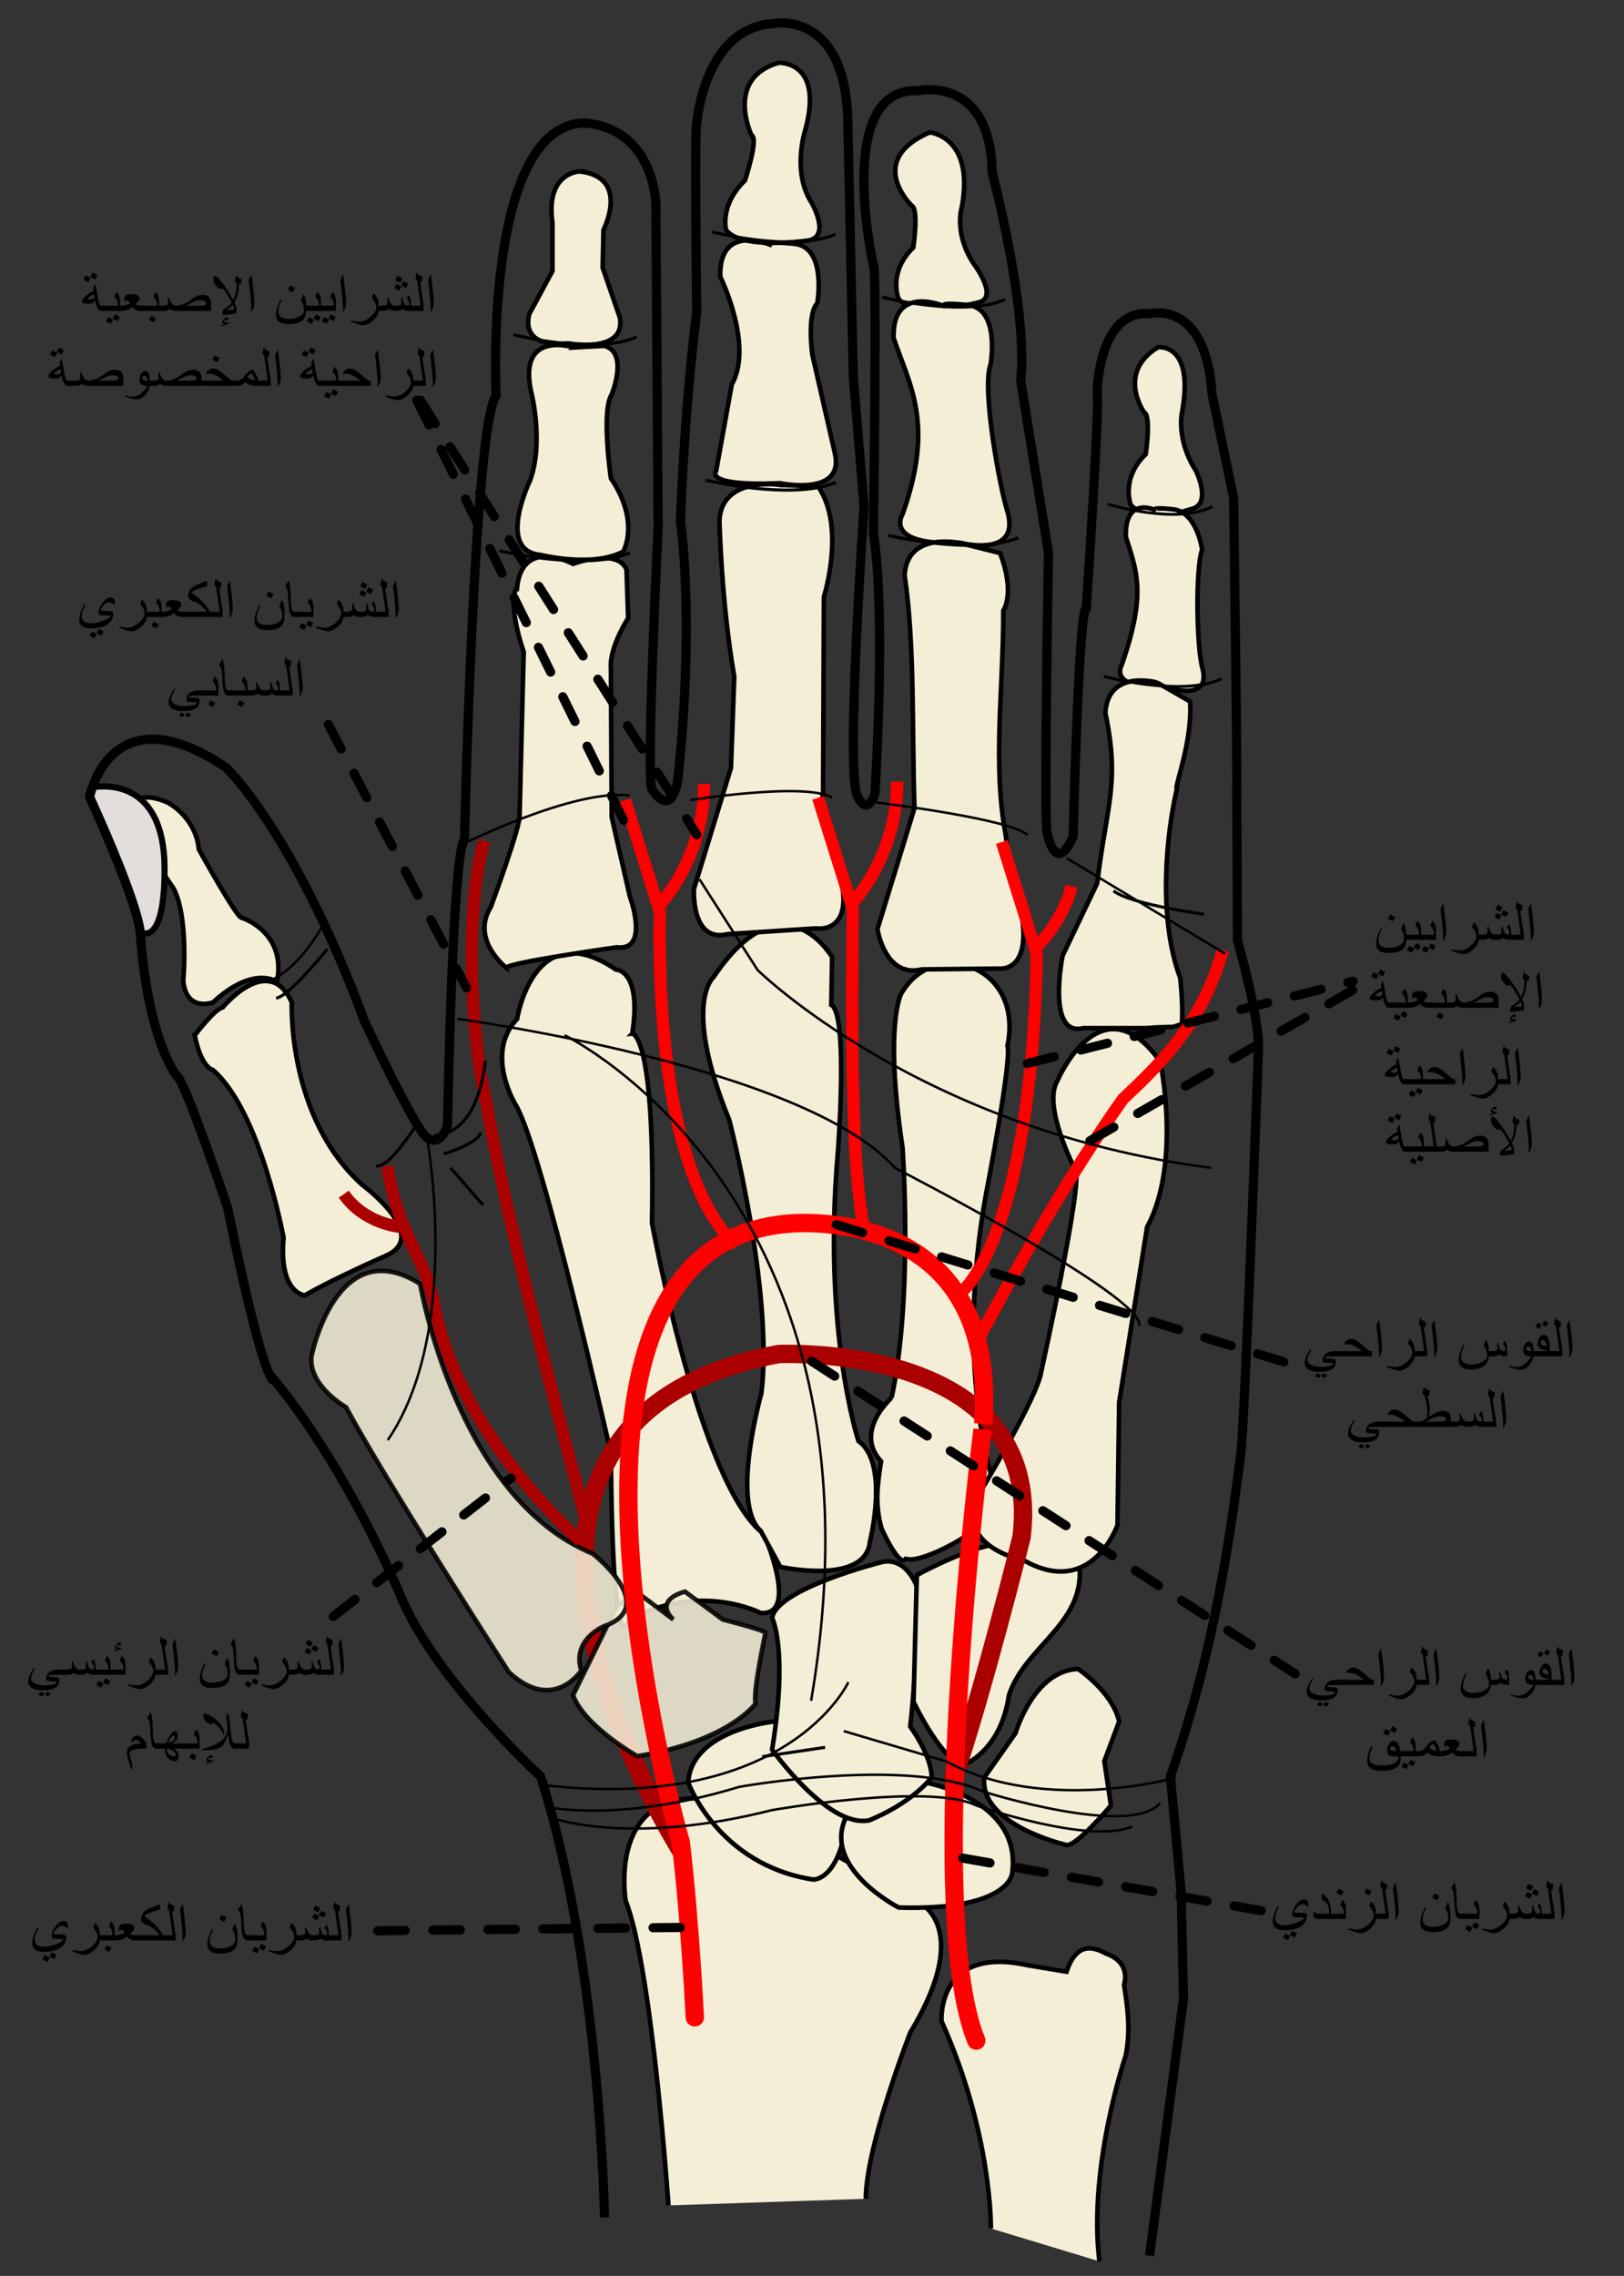 <svg xmlns="http://www.w3.org/2000/svg" width="530.75" height="743.44"><rect width="100%" height="100%" fill="#333333" stroke="none"/><path d="M42.144 268.861s-1.882-12.901 12.632-6.72c0 0 9.139 4.57 10.214 15.321 0 0 12.633 22.847 13.977 22.31 0 0 14.782 4.568 11.557 20.964 0 0-7.526-5.644-20.965 6.72 0 0-8.6 3.225-9.676-6.989 0 0 1.882-20.965-3.225-30.372l-14.514-21.234z" stroke-width="1.5" stroke="#000" fill-rule="evenodd" fill="#f4eed7"/><path d="M29.427 257.342s22.662-5.682 24.274 23.346c0 0 1.344 25.803-6.988 24.19" stroke-width="2" stroke="#000" fill-rule="evenodd" fill="#e3dedb"/><path d="M197.563 724.383s-1.392-83.52-20.88-144.073c0 0-33.408-30.624-45.24-57.768 0 0-16.705-41.065-41.761-71.69 0 0-2.784 4.873-15.312-56.376 0 0-13.92-41.76-16.704-43.152 0 0-9.365-11.51-11.832-46.633 0 0 .081-7.812-16.56-44.37 0 0 6.808-35.045 44.627-9.58 0 0 22.186 20.673 45.382 83.2 0 0 16.388 35.045 20.17 37.566 0 0 4.034 3.782 6.807-3.782 0 0 1.513-89 5.547-93.537 0 0 3.025-135.138 10.337-144.971 0 0-4.286-85.722 27.481-89 0 0 21.43-1.512 24.708 25.213l.757 106.648s-4.034 82.444-2.017 85.722c0 0 5.798 9.833 8.32-2.27 0 0 5.798-46.138 1.008-85.47 0 0 1.009-33.784 5.295-68.072 0 0-.757-61.518 0-61.518 0 0 2.269-31.516 25.212-32.776 0 0 23.952-4.79 24.204 33.28l1.765 82.192 3.53 42.357s-6.304 89.503-2.018 94.798c0 0 2.774 6.555 5.547-1.009 0 0 3.782-58.744-.504-84.965 0 0 1.26-87.487 0-87.739 0 0-13.11-58.24 14.623-56.98 0 0 23.7-5.294 24.204 26.725 0 0 11.85 44.626 9.328 68.074l9.077 56.223s-1.513 85.974-.504 91.269c0 0 2.773 14.623 8.572 1.26 0 0 1.765-74.376 4.286-74.628 0 0 4.538-67.57 3.53-70.595 0 0 .504-26.977 17.144-25.464 0 0 18.405-5.043 20.422 26.22l7.06 34.037s1.26 91.773 1.008 95.05l.252 49.417s7.816 27.481 6.807 36.81c0 0-4.538 124.296-5.799 131.356-4.346 34.961-10.543 69.922-22.943 104.883l3.53 37.819.756 34.793-11.093 83.957" stroke-width="3" stroke="#000" fill="none"/><path d="M218.463 720.412s-5.375-77.947-13.976-99.449c0 0-8.064-47.305 43.004-29.566l51.069 29.028s20.964 6.989-1.075 43.543c0 0-14.515 37.091-14.515 54.293" stroke-width="1.5" stroke="#000" fill-rule="evenodd" fill="#f4eed7"/><path d="M323.825 727.937s.538-30.64-16.127-67.732c0 0-1.613-24.728 27.953-18.277l12.902 2.15c2.732-8.244 7.308-9.114 12.901-5.913 0 0 8.064 2.15 5.913 10.214 1.099 7.245 2.234 14.472.538 23.115 0 0-12.364 36.016-8.601 67.195M352.316 545.167s11.288 7.526 13.439 17.202l-4.838 12.901 2.15 14.515s-11.289 13.439-14.514 12.9c0 0-28.491-6.45-26.878-22.039l10.213-14.514s5.914-20.427 20.428-20.965zM252.867 562.369s-26.878 2.688-27.953 19.89c0 0 9.676 26.878 40.855 31.716 0 0 9.138.537 11.288-22.04 0 0-1.075-21.503-24.19-29.566z" stroke-width="1.5" stroke="#000" fill-rule="evenodd" fill="#f4eed7"/><path d="M302.323 582.259s31.716 5.375 28.49 29.565c0 0-.537 12.364-37.091 11.29 0 0-25.266-12.902-17.202-29.567 0 0 6.988-16.664 25.803-11.288z" stroke-width="1.5" stroke="#000" fill-rule="evenodd" fill="#f4eed7"/><path d="M252.33 528.503s5.375 10.213 0 43.004c0 0 18.277 25.803 31.716 23.116 0 0 12.901-4.838 20.427-13.977 0 0 .537-5.913-6.988-16.664 0 0 2.687-22.578 2.15-45.693 0 0-3.226-9.676-11.289-8.063 0 0-34.404 8.6-36.016 18.277z" stroke-width="1.5" stroke="#000" fill-rule="evenodd" fill="#f4eed7"/><path d="m299.635 514.526-1.075 41.392s9.676 20.428 16.664 20.428c0 0 11.826-4.3 14.514-22.578 5.171-15.846 24.267-23.065 23.115-41.392l-13.976-8.063s-10.214-5.376-39.242 10.213zM63.646 338.207s6.45-8.601 9.139-9.139c0 0 15.051-18.277 22.577-1.613 0 0-1.613 37.63 23.115 59.67 0 0 22.578 16.664 7.526 23.115 0 0-18.277 8.063-26.34 12.901 0 0-8.601-.538-6.989-18.815 0 0-7.526-41.392-23.115-54.83 0 0-3.763-.538-5.913-11.29zM206.637 337.67s7.526-.539 6.45 61.818c0 0 15.59 86.01 36.555 101.6 0 0 11.826 26.877-1.075 25.802 0 0-19.353-10.214-43.005 2.15 0 0-5.376 19.352-5.913-54.293 0 0-22.578-99.986-31.179-113.963 0 0-10.213-16.664.538-27.953 0 0 5.375-34.404 32.253-16.127 0 0 8.601 0 5.376 20.965z" stroke-width="1.5" stroke="#000" fill-rule="evenodd" fill="#f4eed7"/><path d="M169.008 191.722c1.881-16.396 18.277-7.526 18.277-7.526s14.514-5.376 17.47 1.881l.538 15.858s-6.182 9.408-5.644 16.396l.268 48.649 5.914 25.803s6.72 18.008-4.3 16.664c0 0-36.286 5.107-36.017 6.72 0 0-11.827-9.139-5.107-19.89 0 0 9.945-26.878 9.407-30.103l1.344-53.219s-5.644-15.858-2.15-21.233z" stroke-width="1.5" stroke="#000" fill-rule="evenodd" fill="#f4eed7"/><path d="M187.554 113.507s-19.084-6.182-13.708 15.589c0 0 3.763 15.59-.538 27.684 0 0-11.289 23.115 3.226 24.46 0 0 17.202 4.3 27.146-1.076 0 0 5.645-9.676-4.031-23.921 0 0-3.226-22.04.268-27.416 0 0 5.645-13.708-2.419-15.858l-9.944.538z" stroke-width="1.5" stroke="#000" fill-rule="evenodd" fill="#f4eed7"/><path d="M189.435 55.988s-11.289.269-8.87 16.933v15.59l-7.526 13.976s-4.031 11.288 12.633 9.676c0 0 18.815 3.494 16.933-8.332l-5.644-16.396.269-12.364s8.87-17.202-7.795-19.083zM248.835 455.126s-10.213 36.016-.268 44.886l6.45 11.826s27.953 6.182 29.297-8.332c0 0 6.451-25.534-3.763-32.79 0 0-11.826-35.749-6.72-94.343 0 0 3.495-45.155-2.15-48.111l.27-15.59s-15.859-27.415-38.705 6.451c0 0-10.482 8.601 5.107 46.768 0 0 14.514 55.906 10.482 89.235z" stroke-width="1.5" stroke="#000" fill-rule="evenodd" fill="#f4eed7"/><path d="M255.017 158.393s-19.083-2.957-19.89 11.557c0 0 .538 26.34 4.839 51.069l-1.075 29.834-12.096 39.51s-1.075 17.74 11.02 14.784l28.76-1.882s15.32 2.688 6.182-23.115c0 0-5.645-16.933-3.763-20.427l.269-64.776s7.257-22.846-1.882-36.017l-12.364-.537z" stroke-width="1.5" stroke="#000" fill-rule="evenodd" fill="#f4eed7"/><path d="M259.587 79.64c-10.752-1.075-7.257.538-7.257.538s-17.471-7.795-16.934 10.214c0 0 11.02 22.308 3.763 35.21l-5.107 28.222s-4.569 5.106 20.965 4.031c0 0 21.503 4.57 17.74-10.213l-7.257-31.716s-1.882-13.17 1.612-16.933c0 0 3.226-18.277-7.525-19.353z" stroke-width="1.5" stroke="#000" fill-rule="evenodd" fill="#f4eed7"/><path d="M245.61 44.162s-8.87-18.546 8.87-23.653c0 0 15.051-.806 8.6 22.309 0 0-4.3 13.439 2.151 23.383 0 0 6.45 11.02-1.075 12.364 0 0-22.04 3.226-26.878-3.494 0 0-2.15-8.063 6.182-16.127 0 0 4.569-13.707 2.15-14.782zM297.935 67.16s-15.32-14.783 5.913-23.921c0 0 14.783 1.344 10.483 24.459 0 0-2.688 8.332 3.763 18.277 0 0 8.87 11.557 1.344 12.901 0 0-20.965 5.376-25.803-1.344 0 0-3.494-8.6 4.838-16.664 0 0 1.881-12.633-.538-13.708zM373.901 134.663s-9.138-12.901 4.57-21.233c0 0 12.094-1.613 7.794 21.502 0 0-1.881 8.87 4.57 18.815 0 0 5.644 11.288-1.882 12.632 0 0-13.17 4.838-19.352-1.344 0 0-3.494-8.6 4.838-16.664 0 0 1.881-12.633-.538-13.708z" stroke-width="1.5" stroke="#000" fill-rule="evenodd" fill="#f4eed7"/><path d="M316.237 99.633c-10.751-1.075-7.257.537-7.257.537s-17.47-7.794-16.933 10.214c5.14 15.38 13.528 27.794 2.956 57.519 0 0-6.72 10.482 18.815 9.407 0 0 19.352 5.107 15.589-9.676-2.665-8.12-8.67-40.938-5.644-48.65 0 0 3.225-18.276-7.526-19.351zM383.25 166.346c-7.996-.824-5.397.413-5.397.413s-10.307-5.172-9.907 8.64c3.823 11.794 6.568 18.896-1.295 41.692 0 0-4.998 8.04 13.994 7.215 0 0 15.2 5.53 12.4-5.808-1.981-6.228-2.416-33.01-.166-38.923 0 0-1.632-12.404-9.629-13.229zM291.367 456.618s-12.478 10.976-3.41 20.74c-1.152 7.109-2.156 14.246.204 22.057 0 0 6.284 14.156 8.179 9.24 0 4.487 37.85-12.103 28.363-24.399 0 0-12.984-36.7-2.395-94.555 0 0 8.528-43.82 6.95-48.101 5.459-26.114-23.832-35.928-34.72-17.01 0 0-5.6 9.997.422 50.266 0 0 3.552 48.96-3.593 81.762z" stroke-width="1.5" stroke="#000" fill-rule="evenodd" fill="#f4eed7"/><path d="M313.917 177.434s-17.471-4.032-18.277 10.482c3.412 23.018 2.358 50.502 3.225 76.065l-12.095 39.51s2.419 16.127 14.514 13.17l25.265-.268c-.395-.079 12.497 2.123 6.182-23.115 0 0-2.956-10.482-4.031-20.427-4.403-22.91-.728-48.444-.807-73.377 0 0 4.032-5.644-1.075-18.815l-12.901-3.225zM378.187 222.976s-16.127-4.569-16.933 9.945c4.808 22.843.496 29.568-2.688 55.637l-11.289 23.653s-5.375 26.61 6.72 23.653h20.158c12.775-.886 6.853.241 12.095-1.344 0 0 .538-5.107-.537-15.052-7.575-20.415-4.316-47.914-1.075-61.82-1.102 0 5.175-15.32 4.3-28.49l-10.751-6.182z" stroke-width="1.5" stroke="#000" fill-rule="evenodd" fill="#f4eed7"/><path d="M345.596 352.99s14.245-33.33 33.598-6.182c0 0 6.988 33.06-4.3 54.024l-9.14 57.25-.537 40.049s-8.332 24.19-30.64 11.557c0 0-26.072-4.838-12.634-24.996 0 0 16.934-28.222 18.278-36.286 0 0 13.707-61.819 11.288-66.12 0 0-11.02-20.964-5.913-29.296z" stroke-width="1.5" stroke="#000" fill-rule="evenodd" fill="#f4eed7"/><path d="M223.275 605.757s-90.283-140.565 31.169-163.448c0 0 87.034-4.116 79.432 59.743 0 0-12.717 51.12-22.6 80.008" stroke-width="6" stroke="#a00" fill="none"/><path d="m209.325 520.977 10.75 8.063s-6.987-5.913 3.764-9.138l12.364 9.138s12.901 3.226 13.976 4.3c0 0-4.3 19.89-3.225 23.116 0 0-8.601 12.364-38.704 17.202 0 0-17.202-9.676-20.965-19.89l14.514-29.566 7.526-3.225z" opacity=".88" stroke-width="1.5" stroke="#000" fill-rule="evenodd" fill="#f4eed7"/><path d="M101.813 443.03s8.063-40.854 35.479-23.652c0 0 11.826 69.883 56.444 88.16 0 0 22.04 17.202 3.762 23.653 0 0-10.75 4.3-7.525 14.514 0 0-9.139 13.976-23.653.537 0 0-40.855-63.432-53.218-86.547 0 0-12.364-6.988-11.29-16.664z" opacity=".88" stroke-width="1.5" stroke="#000" fill-rule="evenodd" fill="#f4eed7"/><g stroke-width="4" stroke="red" fill="none"><path d="M240.76 406.579s-26.608-16.725-25.088-108.712l-11.403-36.491"/><path d="M214.912 296.346s15.205-15.204 15.205-40.292"/></g><path d="M282.572 401.257s-5.321-12.163-3.801-104.15l-11.403-36.491" stroke-width="4" stroke="red" fill="none"/><path d="M278.01 295.586s15.205-15.205 15.205-40.292M314.502 421.783s22.806-18.245 24.327-110.232l-11.404-36.491" stroke-width="4" stroke="red" fill="none"/><path d="M338.068 310.03s9.123-8.362 12.164-20.526M319.823 437.368s23.13-44.347 47.134-78.303c12.898-12.216 25.734-24.555 32.69-48.655" stroke-width="4" stroke="red" fill="none"/><path d="M227.076 658.973s-1.52-31.17-4.562-57.017c0 0-56.256-194.617 34.97-202.22 0 0 69.181-7.602 63.86 65.38.015-.188-20.168 157.63-2.281 201.46" stroke-linecap="round" stroke-width="6" stroke="red" fill="none"/><path d="M190.965 494.385s-24.765-90.72-31.93-133.8c-4.587-18.297-7.715-61.805-.76-85.905M189.637 503.369s-40.73-35.224-47.894-78.303c-4.588-18.298-10.757-19.233-15.205-44.093M130.587 400.739s-11.517-.988-18.246-10.644" stroke-width="4" stroke="#a00" fill="none"/><path d="M167.778 109.331s26.608 6.842 40.292.76M232.777 75.762s26.608 6.842 40.292.76M288.274 97.048s26.608 6.842 40.292.76" stroke="#000" fill="none"/><path d="M361.981 164.674s22.637 6.984 34.279.776" stroke-width=".932" stroke="#000" fill="none"/><path d="M360.766 220.955s25.444 6.882 38.53.765" stroke-width=".981" stroke="#000" fill="none"/><path d="M290.286 174.884s28.098 6.792 42.548.754M230.608 156.837s28.098 6.792 42.549.755M163.229 179.925s28.098 6.792 42.549.754" stroke-width="1.024" stroke="#000" fill="none"/><path d="M151.053 275.82s36.491-18.245 54.736-15.965M225.555 261.376s38.011-6.082 46.374-.76M286.373 262.136s44.093 5.322 49.415 10.643M348.712 280.381l51.695 31.17" stroke-width=".8" stroke="#000" fill="none"/><path d="M393.565 298.627s-23.567-3.041-29.649-7.602M106.96 310.03s-12.923 15.965-16.725 15.965" stroke="#000" fill="none"/><path d="M105.44 302.428s-8.363 15.204-18.245 18.245" stroke-width=".8" stroke="#000" fill="none"/><path d="M135.849 367.807s-9.123 14.444-12.924 12.924" stroke="#000" fill="none"/><path d="M139.65 372.369s11.403 62.338-12.924 98.068" stroke-width=".8" stroke="#000" fill="none"/><path d="m147.252 381.491 10.643 12.164M144.972 376.93s10.643-3.041 12.163-6.842M141.93 370.848s13.685 1.52 16.726-24.327" stroke="#000" fill="none"/><path d="M149.533 332.837s113.273 15.204 142.922 48.654c0 0 82.864 42.573 79.824 51.696M228.596 287.223l19.006 29.65s53.215 52.455 148.243 64.618M384.442 580.67s-43.333 12.164-75.262-5.322l-33.45-9.883M277.25 549.5s-19.765 43.334-101.11 33.45" stroke-width=".8" stroke="#000" fill="none"/><path d="M184.503 338.158s108.712 52.456 80.584 217.425" stroke-width=".8" stroke="#000" fill="none"/><path d="m249.122 573.828 20.526-3.04" stroke="#000" fill="none"/><path d="M180.702 590.553s23.567 4.561 60.818-6.842c0 0 54.736-9.883 79.824 1.52 0 0 47.894 15.205 57.777 3.801" stroke-width=".8" stroke="#000" fill="none"/><path d="M182.223 594.354s25.087 8.362 69.94-3.04c0 0 51.695-9.124 66.9-1.521 0 0 37.25 12.923 50.935 6.842" stroke-width=".8" stroke="#000" fill="none"/><g aria-label="الشريان الكعبري" style="font-style:normal;font-weight:400;font-size:20px;font-family:Arial;text-anchor:middle;fill:#000;stroke-width:1px"><path d="M114.911 631.374q0 .782-.283 1.514-.146.39-.635 1.24l-.175-.097q.029-.284.048-.655.03-.37.03-.498 0-1.015-.166-2.832-.157-1.826-.381-3.808-.137-1.202-.303-2.452.195-.43.44-.927l.478-.938q.156 1.113.39 3.047.245 1.934.382 3.486.175 1.934.175 2.92zM111.61 633.865h-4.824v-1.7h3.838l-1.162-8.28-.508-.245q0-.674.118-1.26.117-.596.351-1.152l.147.107q0 .567.634.85.489.195.987.39 0 .489-.078 1.045-.079.557-.186.83l-.469-.156 1.153 7.657z" style="font-style:normal;font-weight:400;font-size:20px;font-family:Arial;text-anchor:middle;fill:#000;stroke-width:1px"/><path d="M107.46 633.865h-.752q-.625 0-1.074-.166-.45-.176-.82-.489-.46.362-.801.479-.498.176-1.367.176h-.635q-.508 0-1.016-.196-.332-.127-.82-.42-.469.352-.86.489-.39.127-1.269.127h-1.885v-1.7h1.885q.791 0 1.133-.136.566-.225.566-.899 0-.283-.029-.566-.03-.283-.107-.635l.4-.586q.273.899.45 1.309.312.713.683 1.074.45.44 1.074.44h.654q.733 0 1.084-.225.391-.254.391-.81 0-.304-.04-.587-.038-.283-.107-.615l.41-.586.206.918q.263 1.084.644 1.504.332.371.899.371.263 0 .42-.156.166-.166.166-.42 0-.547-.4-1.152-.07-.098-.48-.635l.635-1.065q.4.606.547 1.045.215.664.215 1.768zm-2.793-10.606-.752 1.426-1.562-.84.722-1.426zm1.924 1.738-.762 1.407-1.582-.84.733-1.397zm-2.246.88-.742 1.415-1.582-.82.722-1.416z" style="font-style:normal;font-weight:400;font-size:20px;font-family:Arial;text-anchor:middle;fill:#000;stroke-width:1px"/><path d="M96.855 633.865q0 1.074-.918 2.226-.801 1.016-1.992 1.748-1.133.703-1.866.703-.673 0-1.455-.195-.595-.147-1.425-.459-.704-.264-1.397-.527l.166-.391q.645.127 1.338.254.703.137 1.27.137 1.25 0 2.607-.801 1.23-.733 2.1-1.846.869-1.123.869-2.021 0-.772-.45-1.621-.36-.684-1.015-1.407l.556-1.533q.801.742 1.182 1.485.43.84.43 1.875zM87.08 633.865h-5.567v-1.7h4.853q0-1.152-.273-1.757-.186-.42-.918-1.211l.762-1.592q.703.888.879 1.387.263.751.263 2.49zm-.089 1.933-.722 1.416-1.602-.82.742-1.416zm-2.226.908-.733 1.397-1.61-.83.76-1.406z" style="font-style:normal;font-weight:400;font-size:20px;font-family:Arial;text-anchor:middle;fill:#000;stroke-width:1px"/><path d="M82.177 633.865H80.81q-.664 0-1.065-.538-.351-.468-.537-1.396-.176-.928-.273-2.285-.059-1.104-.127-2.266-.059-1.162-.166-1.758-.098-.605-.274-.986-.214-.469-.595-.82l1.2-1.895q.382 1.172.538 2.803.098 1.016.195 4.805.176 1.738.508 2.226.274.41.596.41h1.367zM77.597 633.865q0 2.177-1.28 3.203-1.376 1.103-4.443 1.103-1.953 0-2.988-.683-1.133-.752-1.133-2.305 0-.84.205-1.7.205-.859.557-1.728.215-.527.742-1.62l.39.175q-.683 1.406-.907 2.217-.215.81-.215 1.484 0 1.211.859 1.846.87.625 2.47.625 1.846 0 3.272-.655 1.768-.81 1.768-2.265 0-.996-.293-1.856-.254-.761-.723-1.328l.81-2.002q.518.791.714 1.612.195.82.195 2.177zm-3.594-7.48-.762 1.415-1.582-.82.723-1.426zM60.693 631.374q0 .782-.284 1.514-.146.39-.634 1.24l-.176-.097q.03-.284.049-.655.029-.37.029-.498 0-1.015-.166-2.832-.156-1.826-.38-3.808-.138-1.202-.304-2.452.196-.43.44-.927l.478-.938q.157 1.113.391 3.047.244 1.934.38 3.486.177 1.934.177 2.92zM57.392 633.865h-4.824v-1.7h3.838l-1.163-8.28-.507-.245q0-.674.117-1.26.117-.596.351-1.152l.147.107q0 .567.635.85.488.195.986.39 0 .489-.078 1.045-.078.557-.186.83l-.468-.156 1.152 7.657z" style="font-style:normal;font-weight:400;font-size:20px;font-family:Arial;text-anchor:middle;fill:#000;stroke-width:1px"/><path d="M53.241 633.865h-8.564v-1.7h7.432q-.684-1.035-1.563-1.797-.879-.771-2.373-1.66l-.322.303-1.152-.879q-.606-.508-.606-.79 0-1.68.82-2.638.762-.879 2.627-1.582l2.754-1.074v1.69l-2.04.683q-1.222.4-1.973.733-.957.42-.957.644 0 .225.625.694.39.292.79.585 1.485 1.123 2.588 2.354 1.192 1.318 1.914 2.734z" style="font-style:normal;font-weight:400;font-size:20px;font-family:Arial;text-anchor:middle;fill:#000;stroke-width:1px"/><path d="M45.35 633.865h-1.435q-.634 0-1.289-.303-.781-.362-1.133-1.006-.654.586-1.494.908-1.025.4-2.334.4h-.879v-1.699h.88q.82 0 1.523-.175.8-.206 1.572-.655l-.41-.527q-.313-.371-.703-.371-.176 0-.313.068-.136.059-.303.274h-.205v-.577q0-1.074.567-1.474.517-.361 1.797-.361 1.103 0 1.797.293.908.38.908 1.171 0 .42-.362.87-.263.332-.966.918.156.234.595.39.45.156.752.156h1.436z" style="font-style:normal;font-weight:400;font-size:20px;font-family:Arial;text-anchor:middle;fill:#000;stroke-width:1px"/><path d="M37.47 633.865h-5.566v-1.7h4.853q0-1.152-.273-1.757-.186-.42-.918-1.211l.761-1.592q.704.888.88 1.387.263.751.263 2.49zm-.996 2.373-.762 1.416-1.582-.82.723-1.426z" style="font-style:normal;font-weight:400;font-size:20px;font-family:Arial;text-anchor:middle;fill:#000;stroke-width:1px"/><path d="M32.597 633.865q0 1.074-.918 2.226-.8 1.016-1.992 1.748-1.133.703-1.865.703-.674 0-1.456-.195-.595-.147-1.425-.459-.703-.264-1.397-.527l.166-.391q.645.127 1.338.254.703.137 1.27.137 1.25 0 2.607-.801 1.23-.733 2.1-1.846.869-1.123.869-2.021 0-.772-.45-1.621-.36-.684-1.015-1.407l.557-1.533q.8.742 1.181 1.485.43.84.43 1.875zM22.167 628.913q0 .313-.058.645-.059.322-.078.459-.342-.44-.82-.693-.47-.254-.958-.254-.85 0-1.787.986-.86.908-.86 1.445 0 .186.206.283.215.088.732.088h.781q.704 0 1.036.02.341.01.81.088.469.078.469.713 0 2.45-2.139 3.73-1.963 1.172-5.312 1.172-1.739 0-2.657-.674-.996-.732-.996-2.207 0-1.015.332-2.129.254-.85.704-1.777.029-.059.615-1.162l.41.166q-.615 1.094-.947 2.05-.323.948-.323 1.68 0 1.192.82 1.787.83.596 2.364.596 1.172 0 2.725-.469 1.328-.4 2.392-.957 1.065-.556 1.065-.82 0-.186-.127-.244-.117-.059-.39-.059H17.89q-.42 0-.742-.302-.323-.303-.323-.782 0-.654.538-1.777.586-1.22 1.416-2.041.996-.986 2.002-.986.644 0 1.015.39.371.39.371 1.035zm-3.71 9.659-.723 1.416-1.602-.82.742-1.417zm-2.227.908-.733 1.396-1.611-.83.762-1.406z" style="font-style:normal;font-weight:400;font-size:20px;font-family:Arial;text-anchor:middle;fill:#000;stroke-width:1px"/></g><g aria-label="الشريان الزندي" style="font-style:normal;font-weight:400;font-size:20px;font-family:Arial;text-anchor:middle;fill:#000;stroke-width:1px"><path d="M511.327 624.33q0 .78-.283 1.513-.147.39-.635 1.24l-.176-.097q.03-.283.049-.655.03-.37.03-.498 0-1.015-.167-2.832-.156-1.826-.38-3.808-.137-1.201-.303-2.451.195-.43.439-.928l.479-.938q.156 1.114.39 3.047.244 1.934.381 3.487.176 1.933.176 2.92zM508.026 626.82h-4.824v-1.7h3.838l-1.162-8.28-.508-.245q0-.674.117-1.26.117-.595.352-1.152l.146.107q0 .567.635.85.488.195.986.39 0 .489-.078 1.046-.078.556-.186.83l-.468-.157 1.152 7.657z" style="font-style:normal;font-weight:400;font-size:20px;font-family:Arial;text-anchor:middle;fill:#000;stroke-width:1px"/><path d="M503.876 626.82h-.752q-.625 0-1.075-.166-.449-.176-.82-.489-.459.362-.8.479-.499.176-1.368.176h-.635q-.507 0-1.015-.196-.332-.127-.82-.42-.47.352-.86.489-.39.127-1.27.127h-1.884v-1.7h1.885q.79 0 1.132-.136.567-.225.567-.899 0-.283-.03-.566-.029-.283-.107-.635l.4-.586q.274.899.45 1.309.312.713.683 1.074.45.44 1.075.44h.654q.732 0 1.084-.225.39-.254.39-.81 0-.303-.039-.587-.039-.283-.107-.615l.41-.586.205.918q.264 1.084.645 1.504.332.371.898.371.264 0 .42-.156.166-.166.166-.42 0-.547-.4-1.152-.069-.098-.479-.635l.635-1.065q.4.606.547 1.045.215.664.215 1.768zm-2.793-10.606-.752 1.426-1.563-.84.723-1.426zm1.924 1.738-.762 1.407-1.582-.84.732-1.397zm-2.247.88-.742 1.415-1.582-.82.723-1.416z" style="font-style:normal;font-weight:400;font-size:20px;font-family:Arial;text-anchor:middle;fill:#000;stroke-width:1px"/><path d="M493.27 626.82q0 1.074-.918 2.226-.8 1.016-1.992 1.748-1.133.703-1.865.703-.674 0-1.455-.195-.596-.146-1.426-.459-.703-.264-1.397-.527l.166-.39q.645.126 1.338.253.703.137 1.27.137 1.25 0 2.607-.801 1.23-.732 2.1-1.846.87-1.123.87-2.021 0-.772-.45-1.621-.361-.684-1.016-1.407l.557-1.533q.8.742 1.182 1.485.43.84.43 1.875zM483.495 626.82h-5.567v-1.7h4.854q0-1.152-.274-1.757-.185-.42-.917-1.211l.761-1.592q.703.889.88 1.387.263.752.263 2.49zm-.088 1.933-.723 1.416-1.601-.82.742-1.416zm-2.227.908-.732 1.397-1.611-.83.761-1.406z" style="font-style:normal;font-weight:400;font-size:20px;font-family:Arial;text-anchor:middle;fill:#000;stroke-width:1px"/><path d="M478.592 626.82h-1.367q-.664 0-1.064-.537-.352-.47-.537-1.397-.176-.928-.274-2.285-.058-1.104-.127-2.266-.058-1.162-.166-1.758-.097-.605-.273-.986-.215-.469-.596-.82l1.201-1.895q.381 1.172.537 2.803.098 1.016.196 4.805.176 1.738.508 2.226.273.41.595.41h1.367zM474.012 626.82q0 2.177-1.279 3.203-1.377 1.103-4.443 1.103-1.953 0-2.989-.683-1.132-.752-1.132-2.305 0-.84.205-1.7.205-.859.556-1.728.215-.527.743-1.62l.39.175q-.683 1.406-.908 2.217-.215.81-.215 1.484 0 1.211.86 1.846.869.625 2.47.625 1.846 0 3.272-.654 1.767-.811 1.767-2.266 0-.996-.293-1.856-.254-.761-.722-1.328l.81-2.002q.518.791.713 1.612.195.82.195 2.177zm-3.593-7.48-.762 1.415-1.582-.82.723-1.426zM457.108 624.33q0 .78-.283 1.513-.147.39-.635 1.24l-.176-.097q.03-.283.05-.655.028-.37.028-.498 0-1.015-.166-2.832-.156-1.826-.38-3.808-.137-1.201-.303-2.451.195-.43.44-.928l.478-.938q.156 1.114.39 3.047.245 1.934.381 3.487.176 1.933.176 2.92zM453.807 626.82h-4.824v-1.7h3.838l-1.162-8.28-.508-.245q0-.674.117-1.26.117-.595.352-1.152l.146.107q0 .567.635.85.488.195.986.39 0 .489-.078 1.046-.078.556-.185.83l-.469-.157 1.152 7.657z" style="font-style:normal;font-weight:400;font-size:20px;font-family:Arial;text-anchor:middle;fill:#000;stroke-width:1px"/><path d="M449.676 626.82q0 1.074-.918 2.226-.8 1.016-1.992 1.748-1.133.703-1.865.703-.674 0-1.455-.195-.596-.146-1.426-.459-.703-.264-1.396-.527l.166-.39q.644.126 1.338.253.703.137 1.27.137 1.25 0 2.607-.801 1.23-.732 2.1-1.846.868-1.123.868-2.021 0-.772-.449-1.621-.361-.684-1.016-1.407l.557-1.533q.8.742 1.182 1.485.43.84.43 1.875zm-1.455-9.092-.761 1.416-1.582-.82.722-1.426zM439.901 626.82h-5.566v-1.7h4.853q0-1.152-.273-1.757-.186-.42-.918-1.211l.761-1.592q.704.889.88 1.387.263.752.263 2.49zm-.771-9.024-.762 1.416-1.582-.82.722-1.426z" style="font-style:normal;font-weight:400;font-size:20px;font-family:Arial;text-anchor:middle;fill:#000;stroke-width:1px"/><path d="M435.008 626.82h-4.375q-.556 0-1.005-.323-.44-.322-.44-.761 0-.371.04-.674.038-.303.146-.664h.224q.108.4.391.576.234.146.645.146h3.779q0-1.748-.488-2.812-.606-1.328-2.022-1.768l.147-1.894q1.689.83 2.392 2.646.567 1.465.567 3.828zM427.606 621.868q0 .313-.058.645-.06.322-.079.459-.341-.44-.82-.693-.469-.254-.957-.254-.85 0-1.787.986-.86.908-.86 1.445 0 .186.206.284.215.087.732.087h.781q.703 0 1.036.02.341.01.81.088.469.078.469.713 0 2.45-2.139 3.73-1.963 1.172-5.312 1.172-1.739 0-2.657-.674-.996-.732-.996-2.207 0-1.015.332-2.129.254-.85.703-1.777.03-.059.616-1.162l.41.166q-.615 1.094-.947 2.05-.323.948-.323 1.68 0 1.192.82 1.787.83.596 2.364.596 1.172 0 2.725-.469 1.328-.4 2.392-.957 1.065-.556 1.065-.82 0-.185-.127-.244-.118-.059-.391-.059h-2.285q-.42 0-.742-.302-.323-.303-.323-.782 0-.654.537-1.777.586-1.22 1.416-2.041.997-.986 2.002-.986.645 0 1.016.39t.371 1.035zm-3.71 9.659-.723 1.416-1.602-.82.742-1.417zm-2.227.908-.733 1.396-1.611-.83.762-1.406z" style="font-style:normal;font-weight:400;font-size:20px;font-family:Arial;text-anchor:middle;fill:#000;stroke-width:1px"/></g><g aria-label="القوس الراحي" style="font-style:normal;font-weight:400;font-size:20px;font-family:Arial;text-anchor:middle;fill:#000;stroke-width:1px"><path d="M513.907 440.57q0 .781-.283 1.513-.147.391-.635 1.24l-.176-.097q.03-.283.05-.654.029-.371.029-.498 0-1.016-.167-2.832-.156-1.827-.38-3.809-.137-1.201-.303-2.451.195-.43.44-.928l.478-.937q.156 1.113.39 3.047.245 1.933.381 3.486.176 1.933.176 2.92zM510.606 443.06h-4.824v-1.7h3.838l-1.162-8.28-.508-.245q0-.673.117-1.26.118-.595.352-1.152l.146.108q0 .566.635.85.488.195.986.39 0 .488-.078 1.045-.078.557-.185.83l-.469-.156 1.152 7.656z" style="font-style:normal;font-weight:400;font-size:20px;font-family:Arial;text-anchor:middle;fill:#000;stroke-width:1px"/><path d="m506.026 432.181-.83 1.309-1.22-.801.84-1.299zm-2.236.586-.772 1.328-1.2-.79.81-1.31zm2.656 10.293h-5.937v-1.7h3.35q.605 0 1.025-.038.43-.05.927-.196-1.68-.244-2.177-.459-1.123-.488-1.123-1.66 0-1.025.537-1.933.605-1.026 1.474-1.026.996 0 1.514 1.27.41 1.006.41 2.373zm-.879-3.408q-.224-.781-.43-1.162-.4-.733-.966-.733-.274 0-.469.215-.195.215-.195.508 0 .742.771.996.274.088 1.29.176z" style="font-style:normal;font-weight:400;font-size:20px;font-family:Arial;text-anchor:middle;fill:#000;stroke-width:1px"/><path d="M501.202 442.474q0 1.611-1.191 3.203-1.328 1.778-3.067 1.778-.644 0-1.328-.147-.498-.107-1.299-.371-.634-.225-1.27-.44l.167-.341q.547.127 1.142.263.606.147 1.084.147 1.192 0 2.256-.606.83-.478 1.66-1.386.42-.46 1.192-1.494-1.319 0-1.973-.42-.742-.479-.742-1.573 0-1.005.469-1.865.547-.996 1.386-.996.85 0 1.221.986.293.772.293 2.149zm-.615-1.064q-.215-.938-.518-1.3-.263-.312-.644-.312-.274 0-.479.186-.195.176-.195.45 0 .478.43.732.43.244 1.406.244zM492.54 443.06h-.772q-.585 0-1.035-.156-.44-.166-.898-.518-.41.371-.733.498-.459.176-1.337.176h-1.202q0 .898-.43 1.748-.556 1.104-1.698 1.748-1.436.81-3.594.81-1.953 0-2.989-.683-1.132-.752-1.132-2.305 0-.84.205-1.699.205-.86.556-1.728.215-.528.743-1.621l.39.175q-.683 1.407-.908 2.217-.215.81-.215 1.485 0 1.21.86 1.845.869.625 2.47.625 1.875 0 3.35-.654 1.836-.81 1.836-2.266 0-.976-.362-1.855-.283-.694-.8-1.328l.81-2.002q.488.8.664 1.416.244.869.244 2.373h1.202q.927 0 1.318-.283.342-.245.342-.752 0-.284-.04-.567-.029-.293-.097-.634l.39-.586.157.947q.215.957.576 1.377.4.469 1.133.469.224 0 .342-.137.127-.147.127-.362 0-.488-.303-1.044-.225-.41-.596-.82l.654-1.065q.46.752.557 1.025.215.615.215 1.787zM469.727 440.57q0 .781-.283 1.513-.146.391-.634 1.24l-.176-.097q.029-.283.049-.654.029-.371.029-.498 0-1.016-.166-2.832-.156-1.827-.381-3.809-.137-1.201-.303-2.451.196-.43.44-.928l.478-.937q.156 1.113.39 3.047.245 1.933.382 3.486.175 1.933.175 2.92zM466.427 443.06h-4.825v-1.7h3.838l-1.162-8.28-.508-.245q0-.673.118-1.26.117-.595.351-1.152l.147.108q0 .566.634.85.489.195.987.39 0 .488-.078 1.045-.078.557-.186.83l-.469-.156 1.153 7.656z" style="font-style:normal;font-weight:400;font-size:20px;font-family:Arial;text-anchor:middle;fill:#000;stroke-width:1px"/><path d="M462.296 443.06q0 1.074-.918 2.227-.8 1.015-1.992 1.748-1.133.703-1.866.703-.673 0-1.455-.196-.595-.146-1.425-.458-.704-.264-1.397-.528l.166-.39q.645.126 1.338.253.703.137 1.27.137 1.25 0 2.607-.8 1.23-.733 2.1-1.846.869-1.123.869-2.022 0-.771-.45-1.62-.36-.684-1.015-1.407l.557-1.533q.8.742 1.181 1.484.43.84.43 1.875zM451.68 440.57q0 .781-.283 1.513-.146.391-.634 1.24l-.176-.097q.03-.283.049-.654.029-.371.029-.498 0-1.016-.166-2.832-.156-1.827-.38-3.809-.138-1.201-.304-2.451.196-.43.44-.928l.478-.937q.157 1.113.39 3.047.245 1.933.382 3.486.176 1.933.176 2.92zM448.39 443.06h-11.28v-1.7h7.96q-.997-.77-1.68-1.2-.85-.537-1.553-.782-.791-.273-1.602-.273-.498 0-1.006.068.284-.722.743-1.162.664-.634 1.68-.634.995 0 2.353.976.674.488 2.197 1.856 1.182 1.064 1.602 1.152h.586z" style="font-style:normal;font-weight:400;font-size:20px;font-family:Arial;text-anchor:middle;fill:#000;stroke-width:1px"/><path d="M437.804 443.06h-1.71q-1.503 0-2.265.078-.752.078-.752.313 0 .322.908.322.4 0 .635.02.234.019 1.025.107.47.058.645.146.283.147.283.508 0 1.826-1.201 2.656-1.309.909-4.326.909-2.1 0-3.34-.713-1.318-.762-1.318-2.168 0-1.133.625-2.403.224-.459 1.181-1.962l.39.195-.732 1.26q-.556 1.074-.556 1.757 0 1.202 1.25 1.827 1.191.595 3.271.595 1.397 0 2.461-.215 1.309-.263 1.309-.722 0-.166-.147-.244-.146-.088-.488-.088-.264-.03-.83-.059-.557-.039-.732-.039-.616 0-.88-.156-.263-.166-.263-.489 0-1.21.713-1.982.586-.625 1.572-.928.742-.224 1.563-.224h1.709zm-4.043 6.26-.909.84-1.093-.694.879-.918zm-2.022 0-.888.84-1.133-.694.908-.918z" style="font-style:normal;font-weight:400;font-size:20px;font-family:Arial;text-anchor:middle;fill:#000;stroke-width:1px"/></g><g aria-label="القوس الراحي" style="font-style:normal;font-weight:400;font-size:20px;font-family:Arial;text-anchor:middle;fill:#000;stroke-width:1px"><path d="M514.554 547.91q0 .781-.283 1.514-.147.39-.635 1.24l-.176-.098q.03-.283.05-.654.029-.37.029-.498 0-1.016-.166-2.832-.157-1.826-.381-3.809-.137-1.2-.303-2.45.195-.43.44-.928l.478-.938q.156 1.113.39 3.047.245 1.934.381 3.486.176 1.934.176 2.92zM511.253 550.4h-4.824v-1.699h3.838l-1.162-8.281-.508-.244q0-.674.117-1.26.118-.596.352-1.152l.146.107q0 .567.635.85.488.195.986.39 0 .489-.078 1.045-.078.557-.185.83l-.469-.156 1.152 7.656z" style="font-style:normal;font-weight:400;font-size:20px;font-family:Arial;text-anchor:middle;fill:#000;stroke-width:1px"/><path d="m506.673 539.521-.83 1.31-1.22-.802.84-1.299zm-2.236.586-.772 1.329-1.2-.791.81-1.31zm2.656 10.293h-5.937v-1.699h3.35q.605 0 1.025-.039.43-.049.927-.195-1.68-.244-2.177-.46-1.123-.488-1.123-1.66 0-1.025.537-1.933.605-1.025 1.474-1.025.997 0 1.514 1.27.41 1.005.41 2.372zm-.879-3.408q-.224-.781-.43-1.162-.4-.732-.966-.732-.274 0-.469.215-.195.214-.195.507 0 .742.771.996.274.088 1.29.176z" style="font-style:normal;font-weight:400;font-size:20px;font-family:Arial;text-anchor:middle;fill:#000;stroke-width:1px"/><path d="M501.85 549.814q0 1.612-1.192 3.204-1.328 1.777-3.067 1.777-.644 0-1.328-.147-.498-.107-1.299-.37-.634-.225-1.27-.44l.167-.342 1.142.264q.606.146 1.084.146 1.192 0 2.256-.605.83-.479 1.66-1.387.42-.459 1.192-1.494-1.319 0-1.973-.42-.742-.479-.742-1.572 0-1.006.469-1.866.547-.996 1.386-.996.85 0 1.221.987.293.771.293 2.148zm-.616-1.064q-.215-.938-.518-1.299-.263-.312-.644-.312-.274 0-.479.185-.195.176-.195.45 0 .478.43.732.43.244 1.406.244zM493.187 550.4h-.772q-.585 0-1.035-.156-.44-.166-.898-.517-.41.37-.733.498-.459.175-1.337.175h-1.202q0 .899-.43 1.748-.556 1.104-1.698 1.748-1.436.811-3.594.811-1.953 0-2.989-.684-1.132-.752-1.132-2.304 0-.84.205-1.7.205-.859.556-1.728.215-.527.743-1.621l.39.176q-.683 1.406-.908 2.217-.215.81-.215 1.484 0 1.21.86 1.846.869.625 2.47.625 1.875 0 3.35-.655 1.836-.81 1.836-2.265 0-.977-.362-1.856-.283-.693-.8-1.328l.81-2.002q.488.8.664 1.416.244.87.244 2.373h1.202q.927 0 1.318-.283.342-.244.342-.752 0-.283-.04-.566-.029-.293-.097-.635l.39-.586.157.947q.215.957.576 1.377.4.469 1.133.469.224 0 .342-.137.127-.146.127-.361 0-.488-.303-1.045-.225-.41-.596-.82l.654-1.065q.46.752.557 1.026.215.615.215 1.787zM470.374 547.91q0 .781-.283 1.514-.146.39-.634 1.24l-.176-.098q.029-.283.049-.654.029-.37.029-.498 0-1.016-.166-2.832-.156-1.826-.381-3.809-.137-1.2-.303-2.45.196-.43.44-.928l.478-.938q.156 1.113.39 3.047.245 1.934.382 3.486.175 1.934.175 2.92zM467.074 550.4h-4.825v-1.699h3.838l-1.162-8.281-.508-.244q0-.674.118-1.26.117-.596.351-1.152l.147.107q0 .567.634.85.489.195.987.39 0 .489-.078 1.045-.078.557-.186.83l-.469-.156 1.153 7.656z" style="font-style:normal;font-weight:400;font-size:20px;font-family:Arial;text-anchor:middle;fill:#000;stroke-width:1px"/><path d="M462.943 550.4q0 1.075-.918 2.227-.8 1.016-1.992 1.748-1.133.703-1.866.703-.673 0-1.455-.195-.595-.147-1.425-.46-.704-.263-1.397-.527l.166-.39q.645.127 1.338.254.703.136 1.27.136 1.25 0 2.607-.8 1.23-.733 2.1-1.846.869-1.123.869-2.021 0-.772-.45-1.622-.36-.683-1.015-1.406l.557-1.533q.8.742 1.181 1.484.43.84.43 1.875zM452.328 547.91q0 .781-.284 1.514-.146.39-.634 1.24l-.176-.098q.03-.283.049-.654.029-.37.029-.498 0-1.016-.166-2.832-.156-1.826-.38-3.809-.138-1.2-.304-2.45.196-.43.44-.928l.478-.938q.157 1.113.391 3.047.244 1.934.38 3.486.177 1.934.177 2.92zM449.037 550.4h-11.28v-1.699h7.96q-.997-.771-1.68-1.201-.85-.537-1.553-.781-.791-.274-1.602-.274-.498 0-1.006.069.284-.723.743-1.162.664-.635 1.68-.635.995 0 2.353.976.674.489 2.197 1.856 1.182 1.064 1.602 1.152h.586z" style="font-style:normal;font-weight:400;font-size:20px;font-family:Arial;text-anchor:middle;fill:#000;stroke-width:1px"/><path d="M438.45 550.4h-1.708q-1.504 0-2.266.078-.752.079-.752.313 0 .322.908.322.4 0 .635.02.234.02 1.025.107.47.059.645.147.283.146.283.507 0 1.827-1.201 2.657-1.309.908-4.326.908-2.1 0-3.34-.713-1.318-.762-1.318-2.168 0-1.133.625-2.402.224-.46 1.181-1.963l.39.195-.732 1.26q-.556 1.074-.556 1.758 0 1.2 1.25 1.826 1.191.596 3.271.596 1.397 0 2.461-.215 1.309-.264 1.309-.723 0-.166-.147-.244-.146-.088-.488-.088-.264-.03-.83-.059-.557-.039-.732-.039-.616 0-.88-.156-.263-.166-.263-.488 0-1.211.713-1.983.586-.625 1.572-.927.742-.225 1.563-.225h1.709zm-4.042 6.26-.909.84-1.093-.693.879-.918zm-2.022 0-.888.84-1.133-.693.908-.918z" style="font-style:normal;font-weight:400;font-size:20px;font-family:Arial;text-anchor:middle;fill:#000;stroke-width:1px"/></g><path d="m273.294 400.026 147.292 45.155M265.23 444.643 423.274 546.78M136.217 130.709l69.882 141.915M314.686 606.986l97.836 17.202" stroke-dasharray="9, 9" stroke-linecap="round" stroke-width="3" stroke="#000" fill="none"/><g aria-label="الشرايين الإصبعية" style="font-style:normal;font-weight:400;font-size:20px;font-family:Arial;text-anchor:middle;fill:#000;stroke-width:1px"><path d="M141.764 99.067q0 .782-.283 1.514-.147.39-.635 1.24l-.176-.097q.03-.284.049-.655.03-.37.03-.498 0-1.015-.167-2.832-.156-1.826-.38-3.808-.137-1.202-.303-2.452.195-.43.44-.927l.478-.938q.156 1.113.39 3.047.244 1.934.381 3.486.176 1.934.176 2.92zM138.463 101.558h-4.824v-1.7h3.838l-1.162-8.28-.508-.245q0-.674.117-1.26.117-.595.352-1.152l.146.107q0 .567.635.85.488.195.986.39 0 .489-.078 1.045-.078.557-.185.83l-.47-.156 1.153 7.657z" style="font-style:normal;font-weight:400;font-size:20px;font-family:Arial;text-anchor:middle;fill:#000;stroke-width:1px"/><path d="M134.313 101.558h-.752q-.625 0-1.074-.166-.45-.176-.82-.489-.46.362-.801.479-.499.176-1.368.176h-.634q-.508 0-1.016-.196-.332-.127-.82-.42-.47.352-.86.489-.39.127-1.27.127h-1.884v-1.7h1.885q.79 0 1.133-.136.566-.225.566-.899 0-.283-.03-.566-.029-.283-.107-.635l.4-.586q.274.899.45 1.309.312.713.683 1.074.45.44 1.075.44h.654q.732 0 1.084-.225.39-.254.39-.81 0-.304-.039-.587t-.107-.615l.41-.586.205.918q.264 1.084.645 1.504.332.371.898.371.264 0 .42-.156.166-.166.166-.42 0-.547-.4-1.152-.069-.098-.479-.635l.635-1.065q.4.606.547 1.045.215.664.215 1.768zm-2.793-10.606-.752 1.426-1.563-.84.723-1.426zm1.924 1.738-.762 1.407-1.582-.84.732-1.397zm-2.246.88-.743 1.415-1.582-.82.723-1.416z" style="font-style:normal;font-weight:400;font-size:20px;font-family:Arial;text-anchor:middle;fill:#000;stroke-width:1px"/><path d="M123.707 101.558q0 1.074-.918 2.226-.8 1.016-1.992 1.748-1.133.703-1.865.703-.674 0-1.455-.195-.596-.146-1.426-.459-.703-.264-1.396-.527l.166-.39q.644.126 1.337.253.704.137 1.27.137 1.25 0 2.607-.801 1.23-.732 2.1-1.846.87-1.123.87-2.021 0-.772-.45-1.621-.361-.684-1.016-1.407l.557-1.533q.8.742 1.182 1.485.43.84.43 1.875zM113.092 99.067q0 .782-.283 1.514-.147.39-.635 1.24l-.176-.097q.03-.284.05-.655.028-.37.028-.498 0-1.015-.166-2.832-.156-1.826-.38-3.808-.137-1.202-.303-2.452.195-.43.44-.927l.478-.938q.156 1.113.39 3.047.245 1.934.381 3.486.176 1.934.176 2.92zM109.791 101.558h-5.566v-1.7h4.853q0-1.152-.273-1.757-.186-.42-.918-1.211l.762-1.592q.703.889.879 1.387.263.752.263 2.49zm-.088 1.933-.722 1.416-1.602-.82.742-1.416zm-2.226.908-.733 1.397-1.61-.83.76-1.406z" style="font-style:normal;font-weight:400;font-size:20px;font-family:Arial;text-anchor:middle;fill:#000;stroke-width:1px"/><path d="M104.908 101.558h-5.566v-1.7h4.854q0-1.152-.274-1.757-.185-.42-.918-1.211l.762-1.592q.703.889.879 1.387.263.752.263 2.49zm-.087 1.933-.723 1.416-1.602-.82.743-1.416zm-2.227.908-.732 1.397-1.612-.83.762-1.406z" style="font-style:normal;font-weight:400;font-size:20px;font-family:Arial;text-anchor:middle;fill:#000;stroke-width:1px"/><path d="M100.035 101.558q0 2.177-1.279 3.203-1.377 1.103-4.443 1.103-1.953 0-2.988-.683-1.133-.752-1.133-2.305 0-.84.205-1.7.205-.859.556-1.728.215-.527.743-1.62l.39.175q-.683 1.406-.908 2.217-.215.81-.215 1.484 0 1.211.86 1.846.869.625 2.47.625 1.846 0 3.272-.654 1.767-.811 1.767-2.266 0-.996-.293-1.856-.254-.761-.722-1.328l.81-2.002q.518.791.713 1.612.195.82.195 2.177zm-3.593-7.48-.762 1.415-1.582-.82.723-1.426zM83.131 99.067q0 .782-.283 1.514-.147.39-.635 1.24l-.176-.097q.03-.284.05-.655.029-.37.029-.498 0-1.015-.166-2.832-.157-1.826-.381-3.808-.137-1.202-.303-2.452.195-.43.44-.927l.478-.938q.156 1.113.39 3.047.245 1.934.381 3.486.176 1.934.176 2.92zM79.069 91.235l-.47 1.758-.575-.283.02.889q0 1.308-.333 2.539-.361 1.347-1.142 2.666.37.683.517 1.074.225.615.225 1.25 0 .361-.02.615t-.088.596q-1.035.234-2.216.37-1.172.128-2.286.128.01-.186.01-.313.05-.742.235-1.377 1.66-.888 2.802-2.304-.683-1.29-.996-1.826-.342-.586-1.162-1.827-.303-.42-.537-.673-.322-.342-.508-.342-.127 0-.42.146-.156.078-.263.078-.215 0-.674-.43-.4-.38-.84-.937-.352-.449-.479-.742-.126-.303-.126-.723 0-.605.078-.947.117-.517.4-.517.4 0 1.162.761.674.684 1.504 1.797.732.986 1.445 2.129l.996 1.602q.44.722.899 1.64.654-1.318.898-2.666.215-1.172.215-2.988l-.556-.322q0-.645.107-1.162.117-.528.322-.957l.225.058q.039.42.469.674.234.137.595.312.371.176.567.254zm-2.54 9.502q0-.215-.087-.44-.078-.234-.362-.76-.293.38-.879.878-.576.498-1.142.85 1.152 0 1.64-.069.83-.117.83-.459zm-1.513 4.551q0 .244-.303.44-.205.126-.615.273l-1.816.625q0-.45.976-.791-.303-.156-.459-.303-.205-.185-.205-.39 0-.303.518-.85.576-.605 1.015-.605.196 0 .332.136.147.127.147.342 0 .137-.059.273-.058.147-.166.323-.303-.274-.654-.274-.215 0-.43.088-.205.088-.205.205 0 .147.45.4.458.255.78.255.215 0 .303-.02.098-.01.39-.127zM68.942 101.558H57.203q-.527 0-1.005-.176-.362-.137-.85-.44-.41.352-.82.489-.41.127-1.309.127h-1.885v-1.7h1.885q.791 0 1.133-.136.566-.225.566-.899 0-.283-.039-.566-.03-.293-.097-.635l.4-.586q.342 1.328.937 2.05.635.772 1.495.772.82 0 1.923-.37 1.192-.401 2.051-1.016 1.397-.996 1.71-1.192.79-.508 1.435-.722.722-.245 1.582-.245 1.328 0 2.002.772.625.713.625 2.002zm-1.592-2.452q0-.478-.596-.742-.596-.273-1.387-.273-.976 0-2.363.654-1.103.557-2.197 1.113h4.502q1.064 0 1.553-.185.488-.186.488-.567z" style="font-style:normal;font-weight:400;font-size:20px;font-family:Arial;text-anchor:middle;fill:#000;stroke-width:1px"/><path d="M52.018 101.558H46.45v-1.7h4.854q0-1.152-.273-1.757-.186-.42-.918-1.211l.761-1.592q.703.889.88 1.387.263.752.263 2.49zm-.996 2.373-.762 1.416-1.582-.82.723-1.426z" style="font-style:normal;font-weight:400;font-size:20px;font-family:Arial;text-anchor:middle;fill:#000;stroke-width:1px"/><path d="M47.125 101.558H45.69q-.635 0-1.29-.303-.78-.361-1.132-1.006-.654.586-1.494.908-1.026.4-2.334.4h-.88v-1.699h.88q.82 0 1.523-.175.801-.205 1.572-.655l-.41-.527q-.312-.371-.703-.371-.176 0-.312.068-.137.059-.303.274h-.205v-.576q0-1.075.566-1.475.518-.361 1.797-.361 1.104 0 1.797.293.908.38.908 1.171 0 .42-.361.87-.264.332-.967.918.156.234.596.39.449.156.752.156h1.435z" style="font-style:normal;font-weight:400;font-size:20px;font-family:Arial;text-anchor:middle;fill:#000;stroke-width:1px"/><path d="M39.244 101.558h-5.566v-1.7h4.854q0-1.152-.274-1.757-.185-.42-.918-1.211l.762-1.592q.703.889.879 1.387.263.752.263 2.49zm-.087 1.933-.723 1.416-1.602-.82.743-1.416zm-2.227.908-.732 1.397-1.612-.83.762-1.406z" style="font-style:normal;font-weight:400;font-size:20px;font-family:Arial;text-anchor:middle;fill:#000;stroke-width:1px"/><path d="M34.362 101.558h-1.397q-.703 0-1.24-1.202-.4-.898-.645-2.314-.293.547-.742.85-.449.302-.947.302-1.123 0-1.875-.146-.742-.156-.742-.39 0-.84 1.093-1.856 1.094-1.026 2.735-1.787-.02-.078-.088-.41-.059-.333-.059-.41 0-.333.225-.743.186-.332.488-.683.098.605.196 1.171.107.567.244 1.172l.293 1.68q.244 1.387.44 2.05.302 1.016.624 1.016h1.397zm-3.409-4.366-.185-1.064q-.85.303-1.338.635-.488.322-.82.86.205.087.478.136.274.049.752.049.586 0 1.113-.616zm.918-7.314-.722 1.416-1.602-.82.742-1.416zm-2.226.908-.733 1.397-1.61-.83.76-1.407z" style="font-style:normal;font-weight:400;font-size:20px;font-family:Arial;text-anchor:middle;fill:#000;stroke-width:1px"/></g><path d="m123.437 630.69 98.911-1.075M137.414 130.76l90.31 141.915" stroke-dasharray="9, 9" stroke-linecap="round" stroke-width="3" stroke="#000" fill="none"/><g aria-label="الشرايين" style="font-style:normal;font-weight:400;font-size:20px;font-family:Arial;text-anchor:middle;fill:#000;stroke-width:1px"><path d="M501.305 304.514q0 .781-.283 1.513-.147.391-.635 1.24l-.176-.097q.03-.283.05-.654.028-.371.028-.498 0-1.016-.166-2.832-.156-1.827-.38-3.809-.137-1.201-.303-2.451.195-.43.44-.928l.478-.937q.156 1.113.39 3.046.245 1.934.381 3.487.176 1.933.176 2.92zM498.004 307.004h-4.824v-1.7h3.838l-1.162-8.28-.508-.245q0-.673.117-1.26.117-.595.352-1.152l.146.108q0 .566.635.85.488.195.986.39 0 .488-.078 1.045-.078.556-.185.83l-.469-.156 1.152 7.656z" style="font-style:normal;font-weight:400;font-size:20px;font-family:Arial;text-anchor:middle;fill:#000;stroke-width:1px"/><path d="M493.854 307.004h-.752q-.625 0-1.074-.166-.45-.176-.82-.488-.46.361-.801.478-.498.176-1.368.176h-.634q-.508 0-1.016-.195-.332-.127-.82-.42-.469.351-.86.488-.39.127-1.27.127h-1.884v-1.7h1.885q.79 0 1.133-.136.566-.225.566-.898 0-.284-.03-.567-.029-.283-.107-.635l.4-.586q.274.899.45 1.31.312.712.684 1.073.449.44 1.074.44h.654q.732 0 1.084-.225.39-.254.39-.81 0-.303-.038-.586-.04-.284-.108-.616l.41-.586.205.918q.264 1.084.645 1.504.332.371.898.371.264 0 .42-.156.166-.166.166-.42 0-.547-.4-1.152-.069-.098-.479-.635l.635-1.064q.4.605.547 1.045.215.664.215 1.767zm-2.793-10.606-.752 1.426-1.563-.84.723-1.425zm1.924 1.739-.762 1.406-1.582-.84.732-1.396zm-2.246.879-.743 1.416-1.582-.82.723-1.417z" style="font-style:normal;font-weight:400;font-size:20px;font-family:Arial;text-anchor:middle;fill:#000;stroke-width:1px"/><path d="M483.248 307.004q0 1.074-.918 2.227-.8 1.015-1.992 1.748-1.133.703-1.865.703-.674 0-1.455-.196-.596-.146-1.426-.459-.703-.263-1.396-.527l.166-.39q.644.126 1.338.253.703.137 1.27.137 1.25 0 2.607-.8 1.23-.733 2.1-1.846.868-1.123.868-2.022 0-.771-.449-1.621-.361-.684-1.016-1.406l.557-1.533q.8.742 1.182 1.484.43.84.43 1.875zM472.633 304.514q0 .781-.283 1.513-.147.391-.635 1.24l-.176-.097q.03-.283.05-.654.029-.371.029-.498 0-1.016-.166-2.832-.157-1.827-.381-3.809-.137-1.201-.303-2.451.195-.43.44-.928l.478-.937q.156 1.113.39 3.046.245 1.934.381 3.487.176 1.933.176 2.92zM469.332 307.004h-5.566v-1.7h4.854q0-1.152-.274-1.757-.185-.42-.918-1.211l.762-1.592q.703.889.879 1.387.263.752.263 2.49zm-.087 1.934-.723 1.416-1.602-.82.742-1.417zm-2.227.908-.732 1.396-1.612-.83.762-1.406z" style="font-style:normal;font-weight:400;font-size:20px;font-family:Arial;text-anchor:middle;fill:#000;stroke-width:1px"/><path d="M464.45 307.004h-5.567v-1.7h4.854q0-1.152-.274-1.757-.185-.42-.918-1.211l.762-1.592q.703.889.879 1.387.264.752.264 2.49zm-.088 1.934-.723 1.416-1.602-.82.743-1.417zm-2.227.908-.732 1.396-1.612-.83.762-1.406z" style="font-style:normal;font-weight:400;font-size:20px;font-family:Arial;text-anchor:middle;fill:#000;stroke-width:1px"/><path d="M459.577 307.004q0 2.178-1.28 3.203-1.377 1.104-4.443 1.104-1.953 0-2.988-.684-1.133-.752-1.133-2.305 0-.84.205-1.699.205-.86.557-1.728.214-.528.742-1.622l.39.176q-.683 1.407-.908 2.217-.215.81-.215 1.484 0 1.211.86 1.846.869.625 2.47.625 1.846 0 3.272-.654 1.767-.81 1.767-2.266 0-.996-.293-1.855-.253-.762-.722-1.328l.81-2.002q.518.79.713 1.611.196.82.196 2.178zm-3.594-7.48-.762 1.416-1.582-.82.723-1.427z" style="font-style:normal;font-weight:400;font-size:20px;font-family:Arial;text-anchor:middle;fill:#000;stroke-width:1px"/></g><path d="m335.773 347.396 106.437-26.878M356.2 372.661l88.16-50.53" stroke-dasharray="9, 9" stroke-linecap="round" stroke-width="3" stroke="#000" fill="none"/><g aria-label="الشريان الكعبري" style="font-style:normal;font-weight:400;font-size:20px;font-family:Arial;text-anchor:middle;fill:#000;stroke-width:1px"><path d="M130.294 199.053q0 .782-.283 1.514-.147.39-.635 1.24l-.176-.097q.03-.284.049-.655.03-.37.03-.498 0-1.015-.167-2.832-.156-1.826-.38-3.808-.138-1.201-.304-2.451.196-.43.44-.928l.478-.938q.157 1.114.391 3.047.244 1.934.38 3.486.177 1.934.177 2.92zM126.993 201.544h-4.824v-1.7h3.838l-1.162-8.28-.508-.245q0-.674.117-1.26.117-.595.351-1.152l.147.107q0 .567.635.85.488.195.986.39 0 .489-.078 1.046-.078.556-.186.83l-.468-.157 1.152 7.657z" style="font-style:normal;font-weight:400;font-size:20px;font-family:Arial;text-anchor:middle;fill:#000;stroke-width:1px"/><path d="M122.843 201.544h-.752q-.625 0-1.075-.166-.449-.176-.82-.489-.459.362-.8.479-.499.176-1.368.176h-.635q-.507 0-1.015-.196-.332-.127-.82-.42-.47.352-.86.489-.39.127-1.27.127h-1.884v-1.7h1.884q.791 0 1.133-.136.567-.225.567-.899 0-.283-.03-.566-.029-.283-.107-.635l.4-.586q.274.899.45 1.309.312.713.683 1.074.45.44 1.074.44h.655q.732 0 1.084-.225.39-.254.39-.81 0-.303-.039-.587-.039-.283-.107-.615l.41-.586.205.918q.264 1.084.645 1.504.332.371.898.371.264 0 .42-.156.166-.166.166-.42 0-.547-.4-1.152-.069-.098-.479-.635l.635-1.065q.4.606.547 1.045.214.664.214 1.768zm-2.793-10.606-.752 1.426-1.563-.84.723-1.426zm1.923 1.739-.761 1.406-1.582-.84.732-1.397zm-2.246.878-.742 1.416-1.582-.82.723-1.416z" style="font-style:normal;font-weight:400;font-size:20px;font-family:Arial;text-anchor:middle;fill:#000;stroke-width:1px"/><path d="M112.237 201.544q0 1.074-.918 2.226-.8 1.016-1.992 1.748-1.133.703-1.865.703-.674 0-1.455-.195-.596-.146-1.426-.459-.703-.264-1.397-.527l.166-.39q.645.126 1.338.253.703.137 1.27.137 1.25 0 2.607-.801 1.23-.732 2.1-1.846.869-1.123.869-2.021 0-.772-.45-1.621-.36-.684-1.015-1.407l.557-1.533q.8.742 1.181 1.485.43.84.43 1.875zM102.462 201.544h-5.567v-1.7h4.854q0-1.152-.274-1.757-.185-.42-.918-1.211l.762-1.592q.703.889.879 1.387.264.752.264 2.49zm-.088 1.933-.723 1.416-1.601-.82.742-1.416zm-2.227.908-.732 1.397-1.612-.83.762-1.406z" style="font-style:normal;font-weight:400;font-size:20px;font-family:Arial;text-anchor:middle;fill:#000;stroke-width:1px"/><path d="M97.56 201.544h-1.368q-.664 0-1.064-.537-.352-.47-.537-1.397-.176-.928-.274-2.285-.058-1.104-.127-2.266-.058-1.162-.166-1.757-.097-.606-.273-.987-.215-.469-.596-.82l1.201-1.895q.381 1.172.537 2.803.098 1.016.196 4.805.175 1.738.507 2.226.274.41.596.41h1.367zM92.98 201.544q0 2.177-1.28 3.203-1.377 1.103-4.443 1.103-1.954 0-2.989-.683-1.132-.752-1.132-2.305 0-.84.205-1.7.205-.859.556-1.728.215-.527.742-1.62l.391.175q-.684 1.406-.908 2.217-.215.81-.215 1.484 0 1.211.86 1.846.869.625 2.47.625 1.846 0 3.272-.654 1.767-.811 1.767-2.266 0-.996-.293-1.856-.254-.761-.722-1.328l.81-2.002q.518.791.713 1.612.195.82.195 2.177zm-3.594-7.48-.762 1.415-1.582-.82.722-1.426zM76.075 199.053q0 .782-.283 1.514-.147.39-.635 1.24l-.176-.097q.03-.284.049-.655.03-.37.03-.498 0-1.015-.167-2.832-.156-1.826-.38-3.808-.137-1.201-.303-2.451.195-.43.44-.928l.478-.938q.156 1.114.39 3.047.244 1.934.381 3.486.176 1.934.176 2.92zM72.774 201.544H67.95v-1.7h3.838l-1.162-8.28-.508-.245q0-.674.117-1.26.117-.595.352-1.152l.146.107q0 .567.635.85.488.195.986.39 0 .489-.078 1.046-.078.556-.185.83l-.47-.157 1.153 7.657z" style="font-style:normal;font-weight:400;font-size:20px;font-family:Arial;text-anchor:middle;fill:#000;stroke-width:1px"/><path d="M68.624 201.544h-8.565v-1.7h7.432q-.684-1.035-1.563-1.796-.878-.772-2.373-1.66l-.322.302-1.152-.879q-.606-.508-.606-.79 0-1.68.82-2.637.762-.88 2.628-1.582l2.754-1.075v1.69l-2.041.683q-1.221.4-1.973.733-.957.42-.957.644 0 .225.625.694.39.293.79.586 1.485 1.123 2.589 2.353 1.191 1.318 1.914 2.734z" style="font-style:normal;font-weight:400;font-size:20px;font-family:Arial;text-anchor:middle;fill:#000;stroke-width:1px"/><path d="M60.733 201.544h-1.435q-.635 0-1.29-.303-.78-.361-1.132-1.006-.655.586-1.494.908-1.026.4-2.334.4h-.88v-1.699h.88q.82 0 1.523-.175.8-.205 1.572-.655l-.41-.527q-.312-.371-.703-.371-.176 0-.312.068-.137.059-.303.274h-.205v-.576q0-1.075.566-1.475.518-.361 1.797-.361 1.104 0 1.797.293.908.38.908 1.172 0 .42-.361.869-.264.332-.967.918.156.234.596.39.449.157.752.157h1.435z" style="font-style:normal;font-weight:400;font-size:20px;font-family:Arial;text-anchor:middle;fill:#000;stroke-width:1px"/><path d="M52.852 201.544h-5.566v-1.7h4.853q0-1.152-.273-1.757-.186-.42-.918-1.211l.762-1.592q.703.889.879 1.387.263.752.263 2.49zm-.996 2.373-.762 1.416-1.582-.82.723-1.426z" style="font-style:normal;font-weight:400;font-size:20px;font-family:Arial;text-anchor:middle;fill:#000;stroke-width:1px"/><path d="M47.98 201.544q0 1.074-.919 2.226-.8 1.016-1.992 1.748-1.133.703-1.865.703-.674 0-1.455-.195-.596-.146-1.426-.459-.703-.264-1.396-.527l.166-.39q.644.126 1.337.253.704.137 1.27.137 1.25 0 2.607-.801 1.23-.732 2.1-1.846.87-1.123.87-2.021 0-.772-.45-1.621-.361-.684-1.016-1.407l.557-1.533q.8.742 1.182 1.485.43.84.43 1.875zM37.55 196.593q0 .312-.059.644-.059.322-.078.459-.342-.44-.82-.693-.47-.254-.957-.254-.85 0-1.788.986-.859.908-.859 1.445 0 .186.205.284.215.088.733.088h.78q.704 0 1.036.019.342.01.81.088.47.078.47.713 0 2.451-2.14 3.73-1.962 1.172-5.312 1.172-1.738 0-2.656-.674-.996-.732-.996-2.207 0-1.015.332-2.129.254-.85.703-1.777.03-.059.615-1.162l.41.166q-.615 1.094-.947 2.05-.322.948-.322 1.68 0 1.192.82 1.788.83.595 2.363.595 1.172 0 2.725-.469 1.328-.4 2.393-.957 1.064-.556 1.064-.82 0-.185-.127-.244-.117-.059-.39-.059h-2.286q-.42 0-.742-.302-.322-.303-.322-.782 0-.654.537-1.777.586-1.22 1.416-2.041.996-.986 2.002-.986.644 0 1.015.39.372.391.372 1.035zm-3.711 9.658-.723 1.416-1.602-.82.743-1.417zm-2.227.908-.732 1.396-1.612-.83.762-1.406z" style="font-style:normal;font-weight:400;font-size:20px;font-family:Arial;text-anchor:middle;fill:#000;stroke-width:1px"/></g><path d="m107.31 236.659 45.155 86.01" stroke-dasharray="9, 9" stroke-linecap="round" stroke-width="3" stroke="#000" fill="none"/><g aria-label="الشريان الرئيسي" style="font-style:normal;font-weight:400;font-size:20px;font-family:Arial;text-anchor:middle;fill:#000;stroke-width:1px"><path d="M112.447 544.59q0 .78-.283 1.513-.146.39-.635 1.24l-.175-.098q.029-.283.048-.654.03-.37.03-.498 0-1.016-.166-2.832-.157-1.826-.381-3.809-.137-1.2-.303-2.45.195-.43.44-.928l.478-.938q.156 1.113.39 3.047.245 1.934.381 3.486.176 1.934.176 2.92zM109.146 547.08h-4.824v-1.7h3.838l-1.162-8.281-.508-.244q0-.674.117-1.26.118-.596.352-1.152l.146.107q0 .567.635.85.489.195.987.39 0 .489-.079 1.045-.078.557-.185.83l-.469-.156 1.152 7.656z" style="font-style:normal;font-weight:400;font-size:20px;font-family:Arial;text-anchor:middle;fill:#000;stroke-width:1px"/><path d="M104.996 547.08h-.752q-.625 0-1.074-.167-.45-.175-.82-.488-.46.362-.801.479-.498.175-1.367.175h-.635q-.508 0-1.016-.195-.332-.127-.82-.42-.469.352-.86.489-.39.126-1.269.126h-1.885v-1.699h1.885q.791 0 1.133-.136.566-.225.566-.899 0-.283-.03-.566-.028-.284-.106-.635l.4-.586q.273.898.45 1.309.312.712.683 1.074.449.44 1.074.44h.654q.733 0 1.084-.225.39-.254.39-.81 0-.304-.038-.587-.04-.283-.108-.615l.41-.586.206.918q.263 1.084.644 1.504.332.37.899.37.263 0 .42-.155.165-.166.165-.42 0-.547-.4-1.153-.068-.097-.478-.634l.634-1.065q.4.606.547 1.045.215.664.215 1.768zm-2.793-10.606-.752 1.426-1.562-.84.722-1.426zm1.924 1.738-.762 1.407-1.582-.84.733-1.397zm-2.246.88-.742 1.415-1.582-.82.722-1.416z" style="font-style:normal;font-weight:400;font-size:20px;font-family:Arial;text-anchor:middle;fill:#000;stroke-width:1px"/><path d="M94.39 547.08q0 1.074-.917 2.226-.801 1.016-1.993 1.748-1.132.703-1.865.703-.674 0-1.455-.195-.596-.147-1.426-.46-.703-.263-1.396-.526l.166-.391q.644.127 1.338.254.703.137 1.27.137 1.25 0 2.607-.801 1.23-.733 2.1-1.846.868-1.123.868-2.021 0-.772-.449-1.621-.361-.684-1.015-1.407l.556-1.533q.801.742 1.182 1.484.43.84.43 1.875zM84.615 547.08H79.05v-1.7h4.853q0-1.152-.273-1.758-.186-.42-.918-1.21l.762-1.592q.703.888.879 1.386.263.752.263 2.49zm-.088 1.933-.722 1.416-1.602-.82.742-1.416zm-2.226.908-.733 1.397-1.611-.83.762-1.407z" style="font-style:normal;font-weight:400;font-size:20px;font-family:Arial;text-anchor:middle;fill:#000;stroke-width:1px"/><path d="M79.713 547.08h-1.367q-.664 0-1.065-.538-.351-.468-.537-1.396-.176-.928-.273-2.285-.059-1.104-.127-2.266-.059-1.162-.166-1.758-.098-.605-.274-.986-.215-.469-.595-.82l1.2-1.895q.382 1.172.538 2.803.098 1.015.195 4.805.176 1.738.508 2.226.273.41.596.41h1.367zM75.133 547.08q0 2.177-1.28 3.203-1.376 1.103-4.443 1.103-1.953 0-2.988-.683-1.133-.752-1.133-2.305 0-.84.205-1.7.205-.859.557-1.728.215-.527.742-1.621l.39.176q-.683 1.406-.908 2.217-.214.81-.214 1.484 0 1.21.859 1.846.87.625 2.47.625 1.846 0 3.272-.655 1.768-.81 1.768-2.265 0-.996-.293-1.856-.254-.761-.723-1.328l.81-2.002q.518.791.713 1.612.196.82.196 2.177zm-3.594-7.481-.762 1.416-1.582-.82.723-1.426zM58.229 544.59q0 .78-.284 1.513-.146.39-.634 1.24l-.176-.098q.03-.283.049-.654.029-.37.029-.498 0-1.016-.166-2.832-.156-1.826-.381-3.809-.137-1.2-.303-2.45.196-.43.44-.928l.478-.938q.157 1.113.39 3.047.245 1.934.382 3.486.176 1.934.176 2.92zM54.928 547.08h-4.824v-1.7h3.837L52.78 537.1l-.508-.244q0-.674.118-1.26.117-.596.351-1.152l.147.107q0 .567.634.85.489.195.987.39 0 .489-.078 1.045-.078.557-.186.83l-.469-.156 1.153 7.656z" style="font-style:normal;font-weight:400;font-size:20px;font-family:Arial;text-anchor:middle;fill:#000;stroke-width:1px"/><path d="M50.797 547.08q0 1.074-.918 2.226-.8 1.016-1.992 1.748-1.133.703-1.866.703-.673 0-1.455-.195-.595-.147-1.425-.46-.703-.263-1.397-.526l.166-.391q.645.127 1.338.254.703.137 1.27.137 1.25 0 2.607-.801 1.23-.733 2.1-1.846.869-1.123.869-2.021 0-.772-.45-1.621-.36-.684-1.015-1.407l.557-1.533q.8.742 1.181 1.484.43.84.43 1.875zM41.021 547.08h-5.566v-1.7h4.854q0-1.152-.274-1.758-.185-.42-.918-1.21l.762-1.592q.703.888.879 1.386.263.752.263 2.49zm-1.054-8.917q0 .245-.303.44-.205.127-.615.273l-1.817.625q0-.449.977-.79-.303-.157-.459-.303-.205-.186-.205-.391 0-.303.517-.85.577-.605 1.016-.605.195 0 .332.137.147.127.147.341 0 .137-.059.284-.059.136-.166.312-.303-.273-.654-.273-.215 0-.43.088-.205.087-.205.205 0 .146.45.4.458.254.78.254.215 0 .303-.01.098-.02.39-.137z" style="font-style:normal;font-weight:400;font-size:20px;font-family:Arial;text-anchor:middle;fill:#000;stroke-width:1px"/><path d="M36.139 547.08h-5.567v-1.7h4.854q0-1.152-.274-1.758-.185-.42-.918-1.21l.762-1.592q.703.888.879 1.386.264.752.264 2.49zm-.088 1.933-.723 1.416-1.601-.82.742-1.416zm-2.227.908-.732 1.397-1.612-.83.762-1.407z" style="font-style:normal;font-weight:400;font-size:20px;font-family:Arial;text-anchor:middle;fill:#000;stroke-width:1px"/><path d="M31.246 547.08h-.752q-.625 0-1.074-.167-.45-.175-.82-.488-.46.362-.801.479-.498.175-1.367.175h-.635q-.508 0-1.016-.195-.332-.127-.82-.42-.469.352-.86.489-.39.126-1.269.126h-1.885v-1.699h1.885q.791 0 1.133-.136.566-.225.566-.899 0-.283-.029-.566-.03-.284-.107-.635l.4-.586q.273.898.45 1.309.312.712.683 1.074.449.44 1.074.44h.654q.733 0 1.084-.225.39-.254.39-.81 0-.304-.038-.587-.04-.283-.108-.615l.41-.586.206.918q.263 1.084.644 1.504.332.37.899.37.263 0 .42-.155.166-.166.166-.42 0-.547-.4-1.153-.07-.097-.48-.634l.635-1.065q.4.606.547 1.045.215.664.215 1.768z" style="font-style:normal;font-weight:400;font-size:20px;font-family:Arial;text-anchor:middle;fill:#000;stroke-width:1px"/><path d="M20.64 547.08h-1.708q-1.504 0-2.266.078-.752.078-.752.312 0 .322.908.322.4 0 .635.02.234.02 1.025.107.47.059.645.147.283.146.283.508 0 1.826-1.201 2.656-1.309.908-4.326.908-2.1 0-3.34-.713-1.318-.762-1.318-2.168 0-1.133.625-2.402.224-.46 1.181-1.963l.39.195-.732 1.26q-.556 1.074-.556 1.758 0 1.201 1.25 1.826 1.191.596 3.271.596 1.397 0 2.461-.215 1.309-.264 1.309-.723 0-.166-.147-.244-.146-.088-.488-.088-.264-.03-.83-.058-.557-.04-.732-.04-.616 0-.88-.156-.263-.166-.263-.488 0-1.211.713-1.983.586-.625 1.572-.927.742-.225 1.563-.225h1.709zm-4.042 6.26-.909.84-1.093-.694.879-.918zm-2.022 0-.889.84-1.132-.694.908-.918z" style="font-style:normal;font-weight:400;font-size:20px;font-family:Arial;text-anchor:middle;fill:#000;stroke-width:1px"/></g><path d="m108.923 528.016 58.056-45.155" stroke-dasharray="9, 9" stroke-linecap="round" stroke-width="3" stroke="#000" fill="none"/><g aria-label="الراحية المخصوصة" style="font-style:normal;font-weight:400;font-size:20px;font-family:Arial;text-anchor:middle;fill:#000;stroke-width:1px"><path d="M142.474 123.55q0 .78-.284 1.513-.146.39-.634 1.24l-.176-.098q.03-.283.049-.654.029-.37.029-.498 0-1.016-.166-2.832-.156-1.826-.38-3.809-.138-1.2-.304-2.45.196-.43.44-.928l.478-.938q.157 1.113.391 3.047.244 1.934.38 3.486.177 1.934.177 2.92zM139.173 126.04h-4.824v-1.7h3.838l-1.163-8.281-.507-.244q0-.674.117-1.26.117-.596.351-1.152l.147.107q0 .567.635.85.488.195.986.39 0 .489-.078 1.045-.078.557-.186.83l-.468-.156 1.152 7.656z" style="font-style:normal;font-weight:400;font-size:20px;font-family:Arial;text-anchor:middle;fill:#000;stroke-width:1px"/><path d="M135.042 126.04q0 1.074-.918 2.226-.8 1.016-1.992 1.748-1.133.703-1.865.703-.674 0-1.455-.195-.596-.147-1.426-.46-.703-.263-1.397-.526l.166-.391q.645.127 1.338.254.703.137 1.27.137 1.25 0 2.607-.801 1.23-.733 2.1-1.846.869-1.123.869-2.021 0-.772-.45-1.621-.36-.684-1.015-1.407l.557-1.533q.8.742 1.181 1.484.43.84.43 1.875zM124.427 123.55q0 .78-.283 1.513-.147.39-.635 1.24l-.176-.098q.03-.283.049-.654.03-.37.03-.498 0-1.016-.167-2.832-.156-1.826-.38-3.809-.138-1.2-.304-2.45.196-.43.44-.928l.478-.938q.157 1.113.391 3.047.244 1.934.38 3.486.177 1.934.177 2.92zM121.136 126.04h-11.28v-1.7h7.96q-.997-.771-1.68-1.2-.85-.538-1.553-.782-.791-.274-1.602-.274-.498 0-1.005.069.283-.723.742-1.162.664-.635 1.68-.635.996 0 2.353.977.674.488 2.197 1.855 1.182 1.064 1.602 1.152h.586z" style="font-style:normal;font-weight:400;font-size:20px;font-family:Arial;text-anchor:middle;fill:#000;stroke-width:1px"/><path d="M110.54 126.04h-5.566v-1.7h4.853q0-1.152-.273-1.758-.186-.42-.918-1.21l.761-1.592q.704.888.88 1.386.263.752.263 2.49zm-.088 1.933-.723 1.416-1.601-.82.742-1.416zm-2.226.908-.733 1.397-1.611-.83.762-1.407z" style="font-style:normal;font-weight:400;font-size:20px;font-family:Arial;text-anchor:middle;fill:#000;stroke-width:1px"/><path d="M105.657 126.04h-1.396q-.703 0-1.24-1.202-.4-.898-.645-2.314-.293.547-.742.85-.45.302-.947.302-1.124 0-1.875-.146-.743-.157-.743-.39 0-.84 1.094-1.856 1.094-1.026 2.734-1.787-.019-.079-.087-.41-.059-.333-.059-.41 0-.333.225-.743.185-.332.488-.684.098.606.195 1.172.108.567.244 1.172l.293 1.68q.244 1.387.44 2.05.302 1.016.625 1.016h1.396zm-3.408-4.366-.186-1.064q-.85.303-1.337.635-.489.322-.82.859.204.088.478.137.273.048.752.048.586 0 1.113-.615zm.918-7.314-.723 1.416-1.601-.82.742-1.417zm-2.227.908-.732 1.396-1.611-.83.761-1.406zM91.77 123.55q0 .78-.283 1.513-.146.39-.634 1.24l-.176-.098q.029-.283.049-.654.029-.37.029-.498 0-1.016-.166-2.832-.156-1.826-.381-3.809-.137-1.2-.303-2.45.196-.43.44-.928l.478-.938q.156 1.113.39 3.047.245 1.934.382 3.486.175 1.934.175 2.92zM88.47 126.04h-4.825v-1.7h3.838l-1.162-8.281-.508-.244q0-.674.118-1.26.117-.596.351-1.152l.147.107q0 .567.634.85.489.195.987.39 0 .489-.078 1.045-.078.557-.186.83l-.469-.156 1.153 7.656z" style="font-style:normal;font-weight:400;font-size:20px;font-family:Arial;text-anchor:middle;fill:#000;stroke-width:1px"/><path d="M84.32 126.04h-1.016q-.655 0-1.475-.293-.947-.342-1.67-.938-.566.693-1.162.967-.586.263-1.719.263h-1.523v-1.699h1.494q.889 0 1.582-.449.537-.352.977-.986.595-.86 1.464-1.494.782-.567 1.436-.723.674 1.025 1.074 1.846.537 1.113.537 1.806zm-1.124-1.924q-.127-.567-.39-1.114-.225-.459-.596-.947-.469.117-.791.44-.215.205-.508.693.352.38.986.684.645.302 1.211.37z" style="font-style:normal;font-weight:400;font-size:20px;font-family:Arial;text-anchor:middle;fill:#000;stroke-width:1px"/><path d="M76.448 126.04h-11.28v-1.7h7.96q-.996-.771-1.68-1.2-.85-.538-1.553-.782-.79-.274-1.601-.274-.498 0-1.006.069.283-.723.742-1.162.664-.635 1.68-.635.996 0 2.353.977.674.488 2.198 1.855 1.181 1.064 1.601 1.152h.586zm-4.668-9.092-.761 1.416-1.582-.82.722-1.426z" style="font-style:normal;font-weight:400;font-size:20px;font-family:Arial;text-anchor:middle;fill:#000;stroke-width:1px"/><path d="M65.862 126.04H54.124q-.527 0-1.006-.176-.361-.137-.85-.44-.41.352-.82.489-.41.126-1.308.126h-1.885v-1.699h1.885q.79 0 1.132-.136.567-.225.567-.899 0-.283-.04-.566-.029-.293-.097-.635l.4-.586q.342 1.328.938 2.05.635.772 1.494.772.82 0 1.924-.37 1.191-.401 2.05-1.016 1.397-.997 1.71-1.192.79-.508 1.435-.723.723-.244 1.582-.244 1.328 0 2.002.772.625.713.625 2.002zm-1.592-2.452q0-.478-.595-.742-.596-.273-1.387-.273-.976 0-2.363.654-1.104.557-2.197 1.113h4.501q1.065 0 1.553-.185.488-.186.488-.567z" style="font-style:normal;font-weight:400;font-size:20px;font-family:Arial;text-anchor:middle;fill:#000;stroke-width:1px"/><path d="M48.948 125.454q0 1.61-1.191 3.203-1.328 1.777-3.067 1.777-.644 0-1.328-.146-.498-.108-1.299-.372-.634-.224-1.27-.439l.167-.342 1.143.264q.605.146 1.084.146 1.19 0 2.255-.605.83-.479 1.66-1.387.42-.459 1.192-1.494-1.318 0-1.973-.42-.742-.478-.742-1.572 0-1.006.469-1.865.547-.996 1.387-.996.85 0 1.22.986.293.771.293 2.148zm-.615-1.065q-.215-.937-.518-1.299-.263-.312-.644-.312-.274 0-.479.185-.195.176-.195.45 0 .478.43.732.43.244 1.406.244zM40.315 126.04H28.577q-.527 0-1.006-.176-.361-.137-.85-.44-.41.352-.82.489-.41.126-1.308.126h-1.885v-1.699h1.885q.79 0 1.133-.136.566-.225.566-.899 0-.283-.04-.566-.028-.293-.097-.635l.4-.586q.342 1.328.938 2.05.635.772 1.494.772.82 0 1.924-.37 1.192-.401 2.05-1.016 1.397-.997 1.71-1.192.79-.508 1.435-.723.723-.244 1.582-.244 1.329 0 2.002.772.625.713.625 2.002zm-1.591-2.452q0-.478-.596-.742-.596-.273-1.387-.273-.976 0-2.363.654-1.104.557-2.197 1.113h4.502q1.064 0 1.552-.185.489-.186.489-.567z" style="font-style:normal;font-weight:400;font-size:20px;font-family:Arial;text-anchor:middle;fill:#000;stroke-width:1px"/><path d="M23.392 126.04h-1.397q-.703 0-1.24-1.202-.4-.898-.645-2.314-.293.547-.742.85-.45.302-.947.302-1.123 0-1.875-.146-.742-.157-.742-.39 0-.84 1.093-1.856 1.094-1.026 2.735-1.787-.02-.079-.088-.41-.059-.333-.059-.41 0-.333.225-.743.185-.332.488-.684.098.606.196 1.172.107.567.244 1.172l.293 1.68q.244 1.387.44 2.05.302 1.016.624 1.016h1.397zm-3.409-4.366-.185-1.064q-.85.303-1.338.635-.488.322-.82.859.205.088.478.137.274.048.752.048.586 0 1.113-.615zm.918-7.314-.722 1.416-1.602-.82.742-1.417zm-2.226.908-.733 1.396-1.611-.83.762-1.406z" style="font-style:normal;font-weight:400;font-size:20px;font-family:Arial;text-anchor:middle;fill:#000;stroke-width:1px"/></g><g aria-label="السبابي" style="font-style:normal;font-weight:400;font-size:20px;font-family:Arial;text-anchor:middle;fill:#000;stroke-width:1px"><path d="M98.938 224.723q0 .781-.283 1.513-.146.391-.635 1.24l-.176-.097q.03-.283.05-.654.029-.371.029-.498 0-1.016-.166-2.832-.157-1.827-.381-3.809-.137-1.201-.303-2.451.195-.43.44-.928l.478-.937q.156 1.113.39 3.047.245 1.933.381 3.486.176 1.933.176 2.92zM95.637 227.213h-4.824v-1.7h3.838l-1.162-8.28-.508-.245q0-.673.117-1.26.118-.595.352-1.152l.146.108q0 .566.635.85.488.195.987.39 0 .488-.079 1.045-.078.557-.185.83l-.469-.156 1.152 7.656z" style="font-style:normal;font-weight:400;font-size:20px;font-family:Arial;text-anchor:middle;fill:#000;stroke-width:1px"/><path d="M91.487 227.213h-.752q-.625 0-1.074-.166-.45-.176-.82-.488-.46.361-.801.478-.498.176-1.367.176h-.635q-.508 0-1.016-.195-.332-.127-.82-.42-.469.351-.86.488-.39.127-1.269.127h-1.885v-1.7h1.885q.791 0 1.133-.136.566-.224.566-.898 0-.284-.03-.567-.028-.283-.106-.634l.4-.586q.273.898.45 1.308.312.713.683 1.074.449.44 1.074.44h.654q.733 0 1.084-.225.39-.254.39-.81 0-.303-.038-.586-.04-.283-.108-.615l.41-.586.206.918q.263 1.084.644 1.503.332.372.899.372.263 0 .42-.157.165-.166.165-.42 0-.546-.4-1.152-.068-.098-.478-.635l.634-1.064q.4.605.547 1.045.215.664.215 1.767z" style="font-style:normal;font-weight:400;font-size:20px;font-family:Arial;text-anchor:middle;fill:#000;stroke-width:1px"/><path d="M80.872 227.213h-5.567v-1.7h4.854q0-1.151-.273-1.757-.186-.42-.918-1.21l.761-1.593q.703.889.88 1.387.263.752.263 2.49zm-.996 2.373-.762 1.416-1.582-.82.723-1.426z" style="font-style:normal;font-weight:400;font-size:20px;font-family:Arial;text-anchor:middle;fill:#000;stroke-width:1px"/><path d="M75.97 227.213h-1.368q-.664 0-1.064-.537-.352-.469-.537-1.397-.176-.927-.274-2.285-.058-1.103-.127-2.265-.058-1.162-.166-1.758-.097-.606-.273-.986-.215-.47-.596-.82l1.201-1.895q.381 1.172.537 2.802.098 1.016.196 4.805.176 1.738.508 2.227.273.41.595.41h1.367zM71.38 227.213h-5.567v-1.7h4.854q0-1.151-.274-1.757-.185-.42-.918-1.21l.762-1.593q.703.889.879 1.387.264.752.264 2.49zm-.996 2.373-.762 1.416-1.582-.82.722-1.426z" style="font-style:normal;font-weight:400;font-size:20px;font-family:Arial;text-anchor:middle;fill:#000;stroke-width:1px"/><path d="M66.507 227.213h-1.71q-1.503 0-2.265.078-.752.078-.752.313 0 .322.908.322.4 0 .635.02.234.019 1.025.107.47.058.645.146.283.147.283.508 0 1.826-1.201 2.656-1.309.909-4.326.909-2.1 0-3.34-.713-1.318-.762-1.318-2.168 0-1.133.625-2.403.224-.459 1.181-1.962l.39.195-.732 1.26Q56 227.555 56 228.238q0 1.202 1.25 1.827 1.191.595 3.271.595 1.397 0 2.461-.215 1.309-.263 1.309-.722 0-.166-.147-.244-.146-.088-.488-.088-.264-.03-.83-.059-.557-.039-.732-.039-.616 0-.88-.156-.263-.166-.263-.488 0-1.211.713-1.983.586-.625 1.572-.928.742-.224 1.563-.224h1.709zm-4.043 6.26-.909.84-1.093-.694.879-.918zm-2.022 0-.889.84-1.132-.694.908-.918z" style="font-style:normal;font-weight:400;font-size:20px;font-family:Arial;text-anchor:middle;fill:#000;stroke-width:1px"/></g><g aria-label="للإبهام" style="font-style:normal;font-weight:400;font-size:20px;font-family:Arial;text-anchor:middle;fill:#000;stroke-width:1px"><path d="M81.416 571.202h-4.824v-1.7h3.838l-1.162-8.28-.508-.245q0-.673.117-1.26.117-.595.352-1.152l.146.108q0 .566.635.85.488.195.986.39 0 .488-.078 1.045-.078.556-.186.83l-.468-.156 1.152 7.656z" style="font-style:normal;font-weight:400;font-size:20px;font-family:Arial;text-anchor:middle;fill:#000;stroke-width:1px"/><path d="M73.213 566.095q0 .195-.02.332-.02.136-.097.341-.547-1.22-1.621-2.52-1.192-1.435-1.875-1.435-.147 0-.293.254-.147.254-.342.254-.264 0-.83-.342-.713-.43-1.143-.996-.576-.761-.576-1.62 0-.616.4-.616.704 0 2.198.889 1.67.986 2.802 2.304 1.397 1.612 1.397 3.155zm4.043 5.107h-.596q-.82 0-1.318-.889-.596-1.074-.596-3.252 0-.156-.039-.42-.03-.263-.03-.332-.937 2.608-1.67 3.575-.868 1.132-2.45 1.504-1.348.312-4.59.312v-.273q2.627-.791 3.916-1.368 2.08-.918 3.154-2.119 1.299-1.445 1.299-3.427 0-.958-.127-1.788-.117-.83-.332-1.699l.322-.82q.196-.479.362-.81.253 1.406.478 3.036.156 1.123.303 2.413.185 1.582.322 2.548.176 1.23.527 1.758.235.352.47.352h.595zm-7.393 3.73q0 .245-.302.44-.206.127-.616.273l-1.816.625q0-.449.976-.79-.302-.157-.459-.303-.205-.186-.205-.391 0-.303.518-.85.576-.605 1.016-.605.195 0 .332.137.146.127.146.341 0 .137-.058.274-.06.146-.166.322-.303-.273-.655-.273-.215 0-.43.088-.205.087-.205.205 0 .146.45.4.459.254.78.254.216 0 .304-.02.097-.01.39-.127zM65.244 571.202h-5.566v-1.7h4.853q0-1.152-.273-1.757-.186-.42-.918-1.211l.762-1.592q.703.889.878 1.387.264.752.264 2.49zm-.996 2.373-.762 1.416-1.582-.82.723-1.426z" style="font-style:normal;font-weight:400;font-size:20px;font-family:Arial;text-anchor:middle;fill:#000;stroke-width:1px"/><path d="M60.352 571.202h-3.575q.625.293 1.065.83.556.674.556 1.465 0 .762-.234 1.22-.293.577-.918.577-1.172 0-2.148-.81-1.172-.977-1.172-2.579l.02-.703h-2.159v-1.7h2.47q.343-.907.753-1.689.517-.986 1.084-1.611.654-.723 1.23-.723.303 0 .528.528.234.527.234 1.123 0 .86-.45 1.396-.263.322-1.581.977h4.297zm-3.233-3.35q0-.927-.39-.927-.42 0-1.006.918-.284.439-.801 1.464.889-.244 1.494-.615.703-.43.703-.84zm.39 5.489q0-.772-1.132-1.485-.928-.586-1.826-.742 0 1.074.517 1.768.625.84 1.866.84.234 0 .4-.098.176-.098.176-.283z" style="font-style:normal;font-weight:400;font-size:20px;font-family:Arial;text-anchor:middle;fill:#000;stroke-width:1px"/><path d="M52.451 571.202h-1.367q-.664 0-1.064-.537-.352-.469-.538-1.397-.175-.927-.273-2.285-.059-1.103-.127-2.265-.059-1.163-.166-1.758-.098-.606-.273-.987-.215-.468-.596-.82l1.201-1.894q.38 1.171.537 2.802.098 1.016.195 4.805.176 1.738.508 2.227.274.41.596.41h1.367zM47.861 571.202H46.7q-1.62 0-2.832.303-1.533.38-1.533 1.093 0 .645.215 1.377.224.733.449 1.485.234.752.234 1.377 0 .37-.058.674-.049.302-.186.79-.254-.81-.498-1.62-.469-1.543-.693-2.335-.352-1.25-.352-1.503 0-1.25.518-1.914.527-.674 1.611-.997.86-.253 2.588-.43-.615-.624-.762-.741-.498-.391-1.005-.391-.323 0-.616.195-.234.156-.566.537l-.45-.283q.294-.732.665-1.172.615-.722 1.455-.722.605 0 1.21.449.499.37 1.016 1.035.254.322.752 1.094z" style="font-style:normal;font-weight:400;font-size:20px;font-family:Arial;text-anchor:middle;fill:#000;stroke-width:1px"/></g><g aria-label="العميق" style="font-style:normal;font-weight:400;font-size:20px;font-family:Arial;text-anchor:middle;fill:#000;stroke-width:1px"><path d="M485.89 571.22q0 .781-.283 1.514-.147.39-.635 1.24l-.176-.098q.03-.283.05-.654.028-.371.028-.498 0-1.016-.166-2.832-.156-1.826-.38-3.809-.137-1.2-.303-2.45.195-.43.44-.929l.478-.937q.156 1.113.39 3.047.245 1.933.381 3.486.176 1.934.176 2.92zM482.59 573.71h-4.825v-1.699h3.838l-1.162-8.281-.508-.244q0-.674.117-1.26.117-.596.352-1.152l.146.107q0 .567.635.85.488.195.986.39 0 .489-.078 1.045-.078.557-.185.83l-.469-.156 1.152 7.656z" style="font-style:normal;font-weight:400;font-size:20px;font-family:Arial;text-anchor:middle;fill:#000;stroke-width:1px"/><path d="M478.439 573.71h-1.436q-.634 0-1.289-.302-.78-.362-1.132-1.006-.655.586-1.495.908-1.025.4-2.334.4h-.879v-1.699h.88q.82 0 1.523-.176.8-.205 1.572-.654l-.41-.527q-.313-.371-.703-.371-.176 0-.313.068-.136.059-.302.273h-.205v-.576q0-1.074.566-1.474.517-.362 1.797-.362 1.103 0 1.797.293.908.381.908 1.172 0 .42-.361.87-.264.331-.967.917.156.235.595.391.45.156.752.156h1.436z" style="font-style:normal;font-weight:400;font-size:20px;font-family:Arial;text-anchor:middle;fill:#000;stroke-width:1px"/><path d="M470.548 573.71h-1.015q-.655 0-1.475-.293-.947-.341-1.67-.937-.566.693-1.162.967-.586.263-1.719.263h-1.523v-1.699h1.494q.889 0 1.582-.449.537-.352.977-.986.595-.86 1.464-1.495.782-.566 1.436-.722.674 1.025 1.074 1.846.537 1.113.537 1.806zm-1.123-1.923q-.127-.567-.39-1.114-.225-.459-.596-.947-.469.117-.791.44-.215.205-.508.693.352.38.986.683.645.303 1.211.372z" style="font-style:normal;font-weight:400;font-size:20px;font-family:Arial;text-anchor:middle;fill:#000;stroke-width:1px"/><path d="M462.667 573.71h-5.566v-1.699h4.854q0-1.152-.274-1.758-.185-.42-.918-1.21l.762-1.592q.703.888.879 1.386.263.752.263 2.49zm-.087 1.934-.723 1.416-1.602-.82.743-1.416zm-2.227.908-.732 1.397-1.612-.83.762-1.407z" style="font-style:normal;font-weight:400;font-size:20px;font-family:Arial;text-anchor:middle;fill:#000;stroke-width:1px"/><path d="M457.775 574.706q0 .44-.117.87t-.352.82q-.224.38-.576.703-.342.322-.81.547-1.67.82-4.434.82-4.658 0-4.658-3.3 0-2.256 1.347-4.766l.41.176q-1.005 2.373-1.005 3.72 0 2.432 4.013 2.432 1.055 0 1.953-.147.909-.136 1.69-.43.449-.165.781-.39.342-.224.566-.478.235-.254.342-.508.117-.264.117-.508 0-.146-.019-.264-.01-.127-.068-.293h-1.573q-.86 0-1.396-.39-.654-.479-.654-1.416 0-1.114.566-2.12.625-1.122 1.504-1.122 1.152 0 1.806 1.562.567 1.309.567 3.076zm-1.445-2.724q-.088-.342-.225-.654-.127-.313-.264-.489-.146-.195-.38-.332-.235-.136-.43-.136-.196 0-.342.087-.137.088-.234.215-.088.127-.137.274-.049.146-.049.263 0 .303.303.489.254.156.625.215.097.019.244.039l.312.02q.166 0 .313.01h.264zm.263-7.276-.722 1.417-1.602-.82.742-1.417zm-2.226.909-.733 1.396-1.611-.83.762-1.406z" style="font-style:normal;font-weight:400;font-size:20px;font-family:Arial;text-anchor:middle;fill:#000;stroke-width:1px"/></g><g aria-label="السطحي" style="font-style:normal;font-weight:400;font-size:20px;font-family:Arial;text-anchor:middle;fill:#000;stroke-width:1px"><path d="M492.261 463.608q0 .782-.283 1.514-.146.39-.635 1.24l-.176-.098q.03-.283.05-.654.029-.37.029-.498 0-1.015-.166-2.832-.157-1.826-.381-3.808-.137-1.202-.303-2.452.195-.43.44-.927l.478-.938q.156 1.113.39 3.047.245 1.934.381 3.486.176 1.934.176 2.92zM488.96 466.099h-4.824v-1.7h3.838l-1.162-8.281-.508-.244q0-.674.117-1.26.118-.596.352-1.152l.146.107q0 .567.635.85.488.195.987.39 0 .489-.079 1.045-.078.557-.185.83l-.469-.156 1.152 7.656z" style="font-style:normal;font-weight:400;font-size:20px;font-family:Arial;text-anchor:middle;fill:#000;stroke-width:1px"/><path d="M484.81 466.099h-.752q-.625 0-1.074-.167-.45-.175-.82-.488-.46.362-.801.479-.498.176-1.367.176h-.635q-.508 0-1.016-.196-.332-.127-.82-.42-.469.352-.86.489-.39.127-1.269.127h-1.885v-1.7h1.885q.791 0 1.133-.136.566-.225.566-.899 0-.283-.03-.566-.028-.283-.107-.635l.4-.586q.274.898.45 1.309.313.713.684 1.074.449.44 1.074.44h.654q.733 0 1.084-.225.39-.254.39-.81 0-.304-.038-.587-.04-.283-.108-.615l.41-.586.205.918q.264 1.084.645 1.504.332.371.898.371.264 0 .42-.156.166-.166.166-.42 0-.547-.4-1.153-.068-.097-.479-.634l.635-1.065q.4.606.547 1.045.215.664.215 1.768z" style="font-style:normal;font-weight:400;font-size:20px;font-family:Arial;text-anchor:middle;fill:#000;stroke-width:1px"/><path d="M474.185 466.099h-12.314v-1.7l1.494-.01q.664 0 1.24-.175.664-.206 1.504-.723.176-.43.283-.918.107-.498.107-.957 0-1.045-.195-2.305-.146-.918-.44-2.158-.156-.645-.41-1.572l-.605-.303q.068-.586.195-1.133.137-.547.371-1.055.157.46.713.713.46.205 1.172.274-.097 1.006-.146 1.28-.049.273-.186.673-.068-.01-.361-.098l-.127-.039q.342 1.143.557 2.354.224 1.2.224 2.021 0 .694-.137 1.543-.048.303-.175.938 1.709-.987 2.187-1.211 1.446-.684 2.48-.684 1.319 0 1.973.772.596.703.596 2.002zm-1.543-2.452q0-.498-.518-.752-.507-.263-1.464-.263-.713 0-1.641.312-.762.254-1.621.703-.635.332-1.309.752h4.248q2.305 0 2.305-.752z" style="font-style:normal;font-weight:400;font-size:20px;font-family:Arial;text-anchor:middle;fill:#000;stroke-width:1px"/><path d="M462.564 466.099h-11.28v-1.7h7.96q-.996-.771-1.68-1.2-.85-.538-1.553-.782-.79-.274-1.601-.274-.498 0-1.006.069.283-.723.742-1.162.664-.635 1.68-.635.996 0 2.353.977.674.488 2.197 1.855 1.182 1.064 1.602 1.152h.586z" style="font-style:normal;font-weight:400;font-size:20px;font-family:Arial;text-anchor:middle;fill:#000;stroke-width:1px"/><path d="M451.978 466.099h-1.709q-1.504 0-2.266.078-.752.078-.752.312 0 .322.909.322.4 0 .634.02.235.02 1.026.107.469.059.644.147.284.146.284.508 0 1.826-1.202 2.656-1.308.908-4.326.908-2.1 0-3.34-.713-1.318-.762-1.318-2.168 0-1.133.625-2.402.225-.46 1.182-1.963l.39.195-.732 1.26q-.557 1.074-.557 1.758 0 1.201 1.25 1.826 1.192.596 3.272.596 1.396 0 2.46-.215 1.31-.264 1.31-.723 0-.166-.147-.244-.147-.088-.489-.088-.263-.03-.83-.058-.556-.04-.732-.04-.615 0-.879-.156-.264-.166-.264-.488 0-1.211.713-1.982.586-.625 1.573-.928.742-.225 1.562-.225h1.709zm-4.043 6.26-.908.84-1.094-.694.879-.918zm-2.021 0-.89.84-1.132-.694.908-.918z" style="font-style:normal;font-weight:400;font-size:20px;font-family:Arial;text-anchor:middle;fill:#000;stroke-width:1px"/></g><g aria-label="الأصلية" style="font-style:normal;font-weight:400;font-size:20px;font-family:Arial;text-anchor:middle;fill:#000;stroke-width:1px"><path d="M500.657 373.714q0 .782-.284 1.514-.146.39-.634 1.24l-.176-.097q.03-.284.049-.655.029-.37.029-.498 0-1.015-.166-2.832-.156-1.826-.38-3.808-.138-1.201-.304-2.451.196-.43.44-.928l.478-.938q.157 1.114.391 3.047.244 1.934.38 3.486.177 1.934.177 2.92zM496.594 365.882l-.469 1.758-.576-.283.02.889q0 1.308-.332 2.539-.362 1.347-1.143 2.666.371.683.518 1.074.224.615.224 1.25 0 .361-.02.615-.019.254-.087.596-1.035.234-2.217.37-1.172.128-2.285.128.01-.186.01-.313.049-.742.234-1.377 1.66-.888 2.803-2.304-.684-1.29-.996-1.826-.342-.586-1.162-1.827-.303-.42-.537-.673-.323-.342-.508-.342-.127 0-.42.146-.156.078-.264.078-.215 0-.674-.43-.4-.38-.84-.937-.35-.449-.478-.742-.127-.303-.127-.723 0-.605.078-.947.117-.518.4-.518.401 0 1.163.762.674.684 1.504 1.797.732.986 1.445 2.129l.996 1.602q.44.722.899 1.64.654-1.318.898-2.666.215-1.172.215-2.988l-.557-.322q0-.645.108-1.162.117-.528.322-.958l.224.06q.04.419.47.673.234.137.595.312.371.176.566.254zm-2.539 9.502q0-.215-.088-.44-.078-.234-.361-.76-.293.38-.88.878-.575.498-1.142.85 1.153 0 1.641-.069.83-.117.83-.459zm-4.482-12.314q0 .244-.303.44-.205.126-.615.273l-1.817.625q0-.45.977-.791-.303-.157-.46-.303-.204-.186-.204-.39 0-.303.517-.85.577-.606 1.016-.606.195 0 .332.137.146.127.146.342 0 .137-.058.283-.059.137-.166.312-.303-.273-.654-.273-.215 0-.43.088-.205.088-.205.205 0 .147.449.4.459.254.781.254.215 0 .303-.01.098-.02.39-.136zM486.467 376.205H474.73q-.527 0-1.006-.176-.361-.137-.85-.44-.41.352-.82.489-.41.127-1.308.127h-1.885v-1.7h1.885q.79 0 1.132-.136.567-.225.567-.899 0-.283-.04-.566-.029-.293-.097-.635l.4-.586q.342 1.328.938 2.05.635.772 1.494.772.82 0 1.924-.37 1.191-.401 2.05-1.016 1.397-.996 1.71-1.192.79-.508 1.435-.722.723-.245 1.582-.245 1.328 0 2.002.772.625.713.625 2.002zm-1.592-2.452q0-.478-.595-.742-.596-.273-1.387-.273-.977 0-2.363.654-1.104.557-2.198 1.113h4.502q1.065 0 1.553-.185.488-.186.488-.567z" style="font-style:normal;font-weight:400;font-size:20px;font-family:Arial;text-anchor:middle;fill:#000;stroke-width:1px"/><path d="M469.543 376.205h-4.824v-1.7h3.838l-1.162-8.28-.508-.245q0-.674.117-1.26.117-.595.352-1.152l.146.107q0 .567.635.85.488.195.986.39 0 .489-.078 1.045-.078.557-.185.83l-.469-.156 1.152 7.657z" style="font-style:normal;font-weight:400;font-size:20px;font-family:Arial;text-anchor:middle;fill:#000;stroke-width:1px"/><path d="M465.403 376.205h-5.567v-1.7h4.854q0-1.152-.274-1.757-.185-.42-.918-1.211l.762-1.592q.703.888.879 1.387.264.752.264 2.49zm-.088 1.933-.723 1.416-1.601-.82.742-1.416zm-2.227.908-.732 1.397-1.612-.83.762-1.406z" style="font-style:normal;font-weight:400;font-size:20px;font-family:Arial;text-anchor:middle;fill:#000;stroke-width:1px"/><path d="M460.52 376.205h-1.397q-.703 0-1.24-1.202-.4-.898-.644-2.314-.293.547-.743.85-.449.302-.947.302-1.123 0-1.875-.146-.742-.156-.742-.39 0-.84 1.094-1.856 1.094-1.026 2.734-1.787-.02-.078-.088-.41-.058-.333-.058-.41 0-.333.224-.743.186-.332.489-.683.097.605.195 1.171.107.567.244 1.172l.293 1.68q.244 1.387.44 2.05.302 1.016.624 1.016h1.397zm-3.408-4.366-.186-1.064q-.85.303-1.338.635-.488.322-.82.859.205.088.478.137.274.049.752.049.586 0 1.114-.616zm.918-7.314-.723 1.416-1.602-.82.743-1.416zm-2.227.908-.732 1.397-1.612-.83.762-1.407z" style="font-style:normal;font-weight:400;font-size:20px;font-family:Arial;text-anchor:middle;fill:#000;stroke-width:1px"/></g><g aria-label="الراحية" style="font-style:normal;font-weight:400;font-size:20px;font-family:Arial;text-anchor:middle;fill:#000;stroke-width:1px"><path d="M496.996 351.714q0 .782-.283 1.514-.146.39-.635 1.24l-.175-.097q.029-.284.049-.655.029-.37.029-.498 0-1.015-.166-2.832-.156-1.826-.381-3.808-.137-1.201-.303-2.451.196-.43.44-.928l.478-.938q.156 1.114.39 3.047.245 1.934.382 3.486.175 1.934.175 2.92zM493.696 354.205h-4.825v-1.7h3.838l-1.162-8.28-.508-.245q0-.674.118-1.26.117-.595.351-1.152l.147.107q0 .567.634.85.489.195.987.39 0 .489-.078 1.045-.078.557-.186.83l-.469-.156 1.153 7.657z" style="font-style:normal;font-weight:400;font-size:20px;font-family:Arial;text-anchor:middle;fill:#000;stroke-width:1px"/><path d="M489.565 354.205q0 1.074-.918 2.226-.8 1.016-1.992 1.748-1.133.703-1.866.703-.673 0-1.455-.195-.595-.146-1.425-.459-.704-.264-1.397-.527l.166-.39q.645.126 1.338.253.703.137 1.27.137 1.25 0 2.607-.801 1.23-.733 2.1-1.846.869-1.123.869-2.021 0-.772-.45-1.621-.36-.684-1.015-1.407l.556-1.533q.801.742 1.182 1.485.43.84.43 1.875zM478.95 351.714q0 .782-.284 1.514-.146.39-.634 1.24l-.176-.097q.03-.284.049-.655.029-.37.029-.498 0-1.015-.166-2.832-.156-1.826-.381-3.808-.137-1.201-.303-2.451.196-.43.44-.928l.478-.938q.157 1.114.39 3.047.245 1.934.382 3.486.176 1.934.176 2.92zM475.659 354.205h-11.28v-1.7h7.96q-.997-.771-1.68-1.2-.85-.538-1.553-.782-.791-.273-1.602-.273-.498 0-1.006.068.284-.723.743-1.162.664-.635 1.68-.635.995 0 2.353.977.674.488 2.197 1.855 1.182 1.065 1.602 1.152h.586z" style="font-style:normal;font-weight:400;font-size:20px;font-family:Arial;text-anchor:middle;fill:#000;stroke-width:1px"/><path d="M465.063 354.205h-5.567v-1.7h4.854q0-1.152-.273-1.757-.186-.42-.918-1.211l.761-1.592q.703.888.88 1.387.263.752.263 2.49zm-.088 1.933-.723 1.416-1.601-.82.742-1.416zm-2.227.908-.732 1.397-1.611-.83.761-1.406z" style="font-style:normal;font-weight:400;font-size:20px;font-family:Arial;text-anchor:middle;fill:#000;stroke-width:1px"/><path d="M460.18 354.205h-1.396q-.704 0-1.24-1.202-.401-.898-.645-2.314-.293.547-.742.85-.45.302-.948.302-1.123 0-1.875-.146-.742-.156-.742-.39 0-.84 1.094-1.856 1.094-1.026 2.734-1.787-.02-.078-.088-.41-.058-.333-.058-.41 0-.333.224-.743.186-.332.489-.683.097.605.195 1.171.107.567.244 1.172l.293 1.68q.244 1.387.44 2.05.302 1.016.625 1.016h1.396zm-3.408-4.366-.186-1.064q-.85.303-1.338.635-.488.322-.82.859.205.088.479.137.273.049.752.049.586 0 1.113-.616zm.918-7.314-.723 1.416-1.601-.82.742-1.416zm-2.227.908-.732 1.397-1.611-.83.761-1.407z" style="font-style:normal;font-weight:400;font-size:20px;font-family:Arial;text-anchor:middle;fill:#000;stroke-width:1px"/></g><g aria-label="الإصبعية" style="font-style:normal;font-weight:400;font-size:20px;font-family:Arial;text-anchor:middle;fill:#000;stroke-width:1px"><path d="M503.973 326.714q0 .782-.283 1.514-.147.39-.635 1.24l-.176-.097q.03-.284.05-.655.028-.37.028-.498 0-1.015-.166-2.832-.156-1.826-.38-3.808-.137-1.201-.303-2.451.195-.43.44-.928l.478-.938q.156 1.114.39 3.047.244 1.934.381 3.486.176 1.934.176 2.92zM499.91 318.882l-.468 1.758-.576-.283.02.889q0 1.308-.333 2.539-.361 1.347-1.143 2.666.372.683.518 1.074.225.615.225 1.25 0 .361-.02.615t-.088.596q-1.035.234-2.217.37-1.171.128-2.285.128.01-.186.01-.313.05-.742.235-1.377 1.66-.888 2.802-2.304-.683-1.29-.996-1.826-.341-.586-1.162-1.827-.303-.42-.537-.673-.322-.342-.508-.342-.127 0-.42.146-.156.078-.263.078-.215 0-.674-.43-.4-.38-.84-.937-.352-.449-.478-.742-.127-.303-.127-.723 0-.605.078-.947.117-.518.4-.518.4 0 1.162.762.674.684 1.504 1.797.732.986 1.445 2.129l.996 1.602q.44.722.899 1.64.654-1.318.898-2.666.215-1.172.215-2.988l-.556-.322q0-.645.107-1.162.117-.528.322-.958l.225.06q.039.419.469.673.234.137.595.312.371.176.567.254zm-2.539 9.502q0-.215-.087-.44-.079-.234-.362-.76-.293.38-.879.878-.576.498-1.142.85 1.152 0 1.64-.069.83-.117.83-.459zm-1.513 4.551q0 .244-.303.44-.205.126-.615.273l-1.817.625q0-.45.977-.791-.303-.156-.459-.303-.205-.185-.205-.39 0-.303.517-.85.577-.606 1.016-.606.195 0 .332.137.147.127.147.342 0 .137-.059.273-.059.147-.166.323-.303-.274-.654-.274-.215 0-.43.088-.205.088-.205.205 0 .147.45.4.458.255.78.255.215 0 .303-.02.098-.01.39-.127zM489.784 329.205h-11.739q-.527 0-1.006-.176-.36-.137-.85-.44-.41.352-.82.489-.41.127-1.308.127h-1.885v-1.7h1.885q.79 0 1.133-.136.566-.225.566-.899 0-.283-.039-.566-.03-.293-.098-.635l.4-.586q.343 1.328.938 2.05.635.772 1.494.772.82 0 1.924-.37 1.192-.401 2.051-1.016 1.396-.996 1.709-1.192.791-.508 1.435-.722.723-.245 1.583-.245 1.328 0 2.001.772.625.713.625 2.002zm-1.592-2.452q0-.478-.596-.742-.596-.273-1.387-.273-.976 0-2.363.654-1.103.557-2.197 1.113h4.502q1.064 0 1.552-.185.489-.186.489-.567z" style="font-style:normal;font-weight:400;font-size:20px;font-family:Arial;text-anchor:middle;fill:#000;stroke-width:1px"/><path d="M472.86 329.205h-5.567v-1.7h4.854q0-1.152-.274-1.757-.185-.42-.918-1.211l.762-1.592q.703.888.88 1.387.263.752.263 2.49zm-.996 2.373-.762 1.416-1.582-.82.723-1.426z" style="font-style:normal;font-weight:400;font-size:20px;font-family:Arial;text-anchor:middle;fill:#000;stroke-width:1px"/><path d="M467.967 329.205h-1.435q-.635 0-1.29-.303-.78-.361-1.132-1.006-.655.586-1.494.908-1.026.4-2.334.4h-.88v-1.699h.88q.82 0 1.523-.175.8-.205 1.572-.655l-.41-.527q-.312-.371-.703-.371-.176 0-.312.068-.137.059-.303.274h-.205v-.576q0-1.075.566-1.475.518-.361 1.797-.361 1.104 0 1.797.293.908.38.908 1.171 0 .42-.361.87-.264.332-.967.918.156.234.596.39.449.156.752.156h1.435z" style="font-style:normal;font-weight:400;font-size:20px;font-family:Arial;text-anchor:middle;fill:#000;stroke-width:1px"/><path d="M460.086 329.205h-5.566v-1.7h4.853q0-1.152-.273-1.757-.186-.42-.918-1.211l.762-1.592q.703.888.879 1.387.263.752.263 2.49zm-.088 1.933-.722 1.416-1.602-.82.742-1.416zm-2.226.908-.733 1.397-1.61-.83.76-1.406z" style="font-style:normal;font-weight:400;font-size:20px;font-family:Arial;text-anchor:middle;fill:#000;stroke-width:1px"/><path d="M455.203 329.205h-1.396q-.703 0-1.24-1.202-.4-.898-.645-2.314-.293.547-.742.85-.45.302-.947.302-1.123 0-1.875-.146-.742-.156-.742-.39 0-.84 1.093-1.856 1.094-1.026 2.735-1.787-.02-.078-.088-.41-.059-.333-.059-.41 0-.333.225-.743.185-.332.488-.683.098.605.195 1.171.108.567.245 1.172l.293 1.68q.244 1.387.439 2.05.303 1.016.625 1.016h1.396zm-3.408-4.366-.185-1.064q-.85.303-1.338.635-.488.322-.82.859.205.088.478.137.273.049.752.049.586 0 1.113-.616zm.918-7.314-.722 1.416-1.602-.82.742-1.416zm-2.226.908-.733 1.397-1.611-.83.762-1.407z" style="font-style:normal;font-weight:400;font-size:20px;font-family:Arial;text-anchor:middle;fill:#000;stroke-width:1px"/></g></svg>